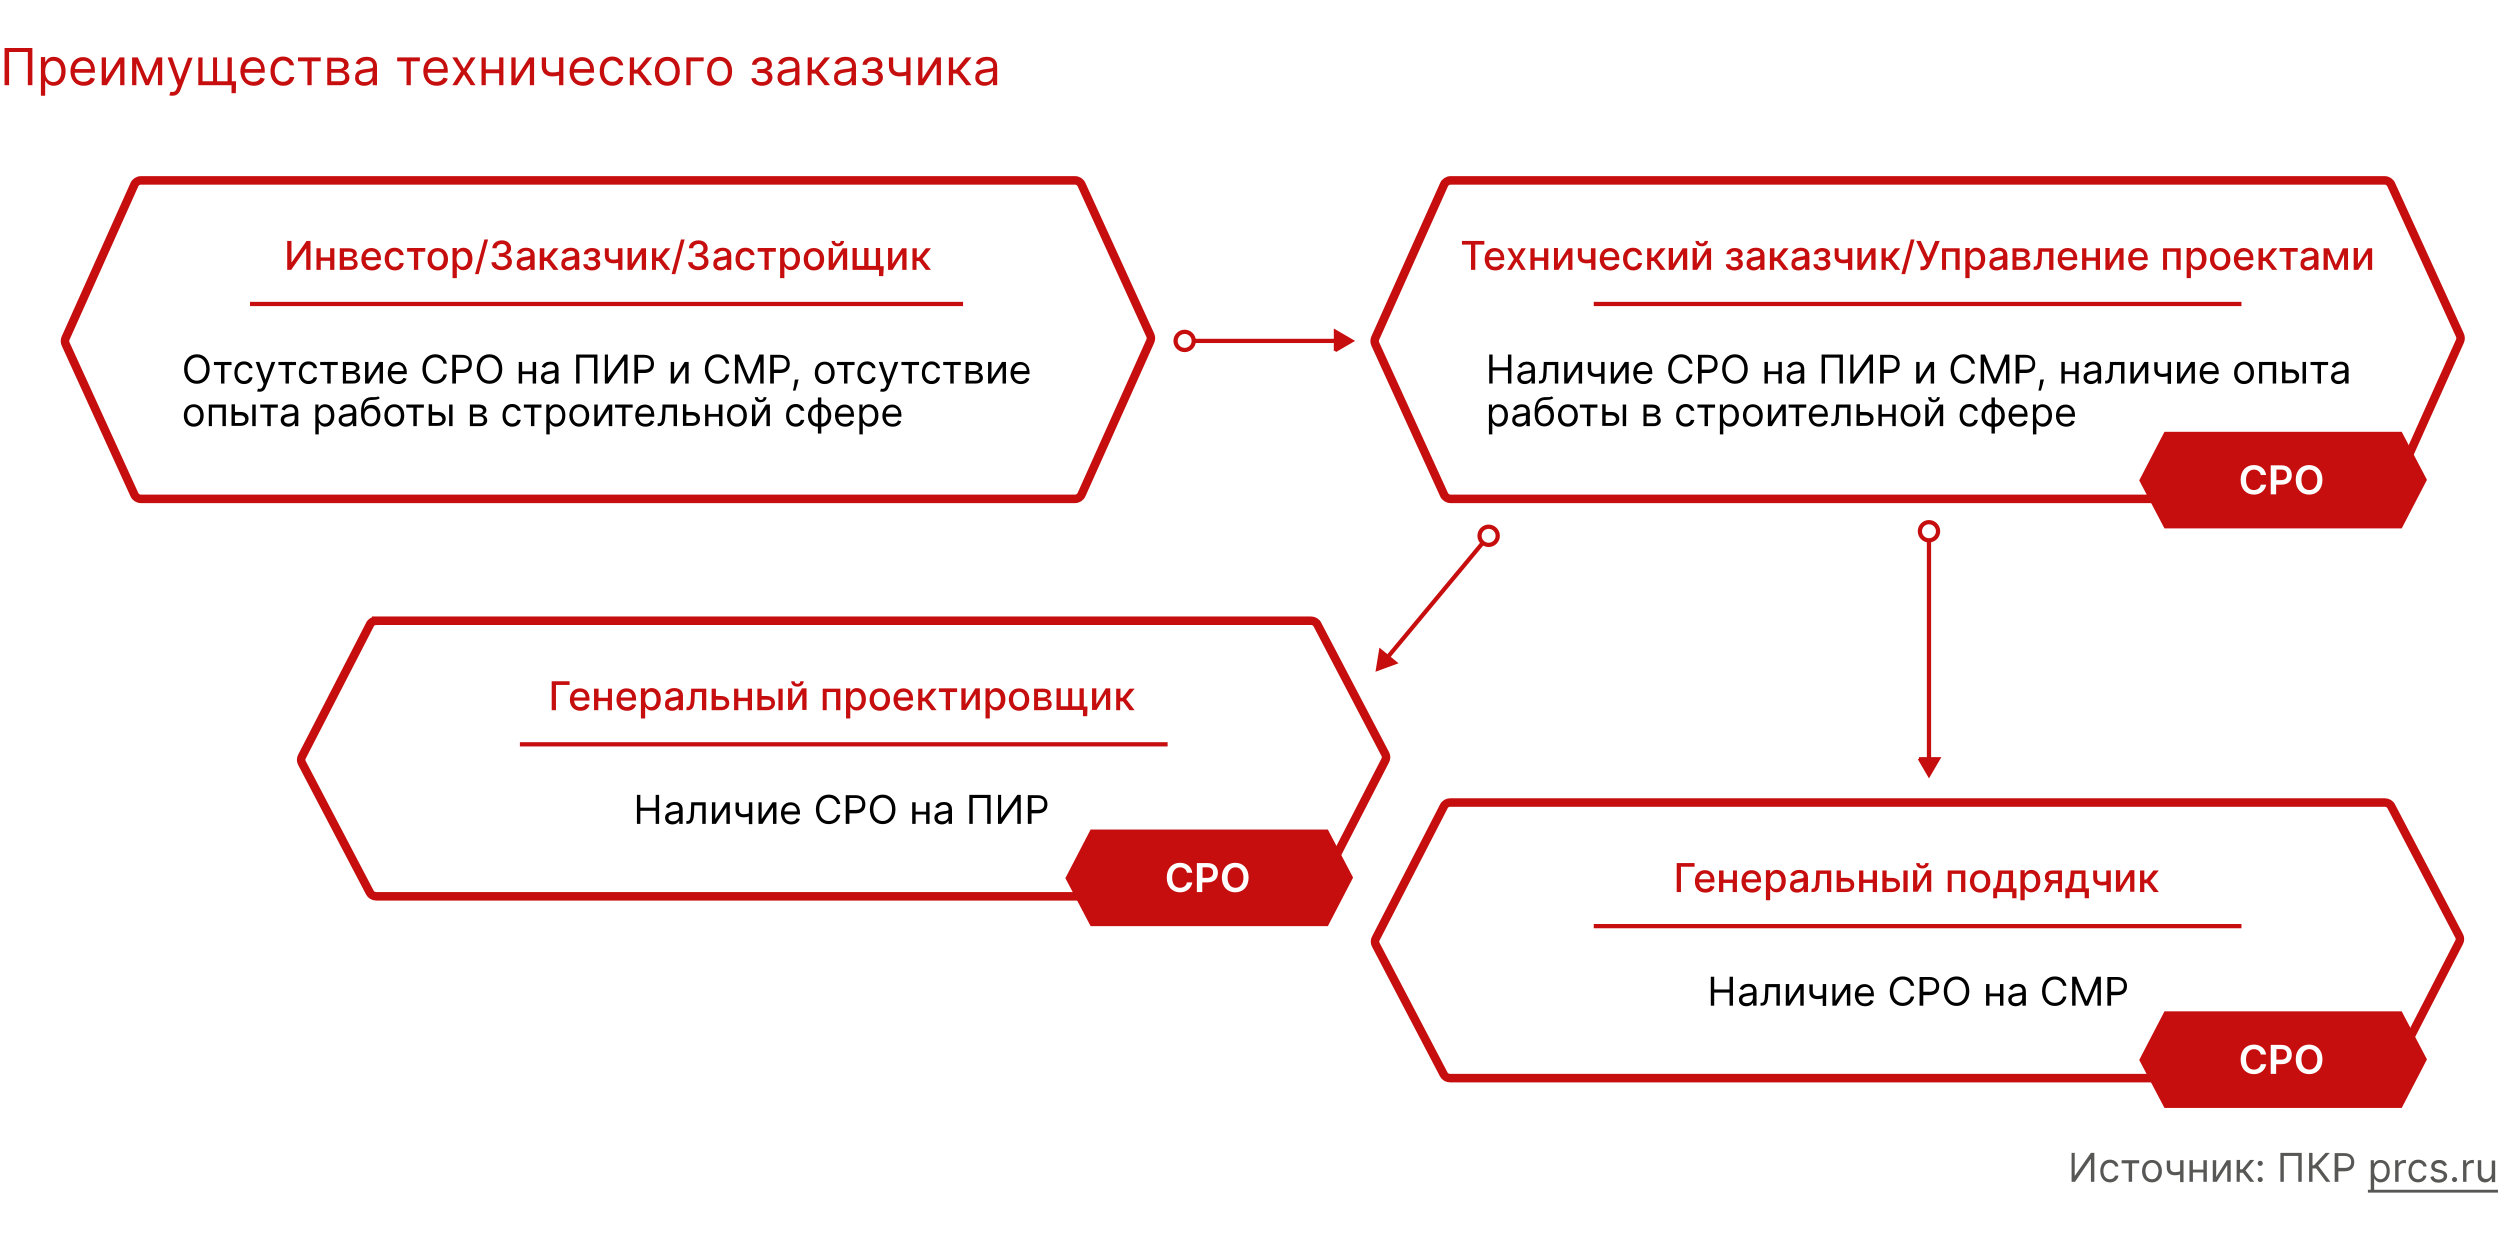 <svg xmlns="http://www.w3.org/2000/svg" id="Layer_1" x="0" y="0" version="1.1" viewBox="0 0 880 434" xml:space="preserve"><style>.st0{fill:#fff}.st1,.st2{fill:none;stroke:#c60e0e;stroke-width:3}.st2{stroke-width:1.5}.st3,.st4{fill:#c60e0e;stroke:#c60e0e}.st4{fill:#fff;stroke-width:1.5}.st5{fill:#c60e0e}.st6{fill:#575756}.st7{fill:#c60e0e;stroke:#c60e0e;stroke-width:3}</style><path d="M0 0h880v434H0z" class="st0"/><path d="M49.6 63.5h328.8c1 0 1.9.6 2.3 1.5l24.2 53c.3.7.3 1.4 0 2.1l-24.2 54c-.4.9-1.3 1.5-2.3 1.5H49.6c-1 0-1.9-.6-2.3-1.5l-24.2-53c-.3-.7-.3-1.4 0-2.1l24.2-54c.4-.9 1.3-1.5 2.3-1.5zM510.6 63.5h328.8c1 0 1.9.6 2.3 1.5l24.2 53c.3.7.3 1.4 0 2.1l-24.2 54c-.4.9-1.3 1.5-2.3 1.5H510.6c-1 0-1.9-.6-2.3-1.5l-24.2-53c-.3-.7-.3-1.4 0-2.1l24.2-54c.4-.9 1.3-1.5 2.3-1.5zM510.4 282.5h329.1c.9 0 1.8.5 2.2 1.3l23.9 45.6c.4.7.4 1.6 0 2.3l-23.9 46.4c-.4.8-1.3 1.4-2.2 1.4H510.4c-.9 0-1.8-.5-2.2-1.3l-23.9-45.6c-.4-.7-.4-1.6 0-2.3l23.9-46.4c.4-.9 1.3-1.4 2.2-1.4zM132.4 218.5h329.1c.9 0 1.8.5 2.2 1.3l23.9 45.6c.4.7.4 1.6 0 2.3l-23.9 46.4c-.4.8-1.3 1.4-2.2 1.4H132.4c-.9 0-1.8-.5-2.2-1.3l-23.9-45.6c-.4-.7-.4-1.6 0-2.3l23.9-46.4c.4-.9 1.3-1.4 2.2-1.4z" class="st1"/><path d="M679 185.5v85" class="st2"/><path d="M675.5 267h7l-3.5 6-3.5-6z" class="st3"/><circle cx="679" cy="187" r="3.2" class="st4"/><path d="M524.5 188l-37.1 44.6" class="st2"/><path d="M485.9 228.9l5.4 4.4-6.5 2.4 1.1-6.8z" class="st3"/><circle cx="524" cy="188.6" r="3.2" class="st4"/><path d="M88 107h251M561 107h228M561 326h228M183 262h228" class="st2"/><path d="M101.1 84.8V95h1.4l5.2-7.5h.1V95h1.5V84.8h-1.4l-5.2 7.5h-.1v-7.5h-1.5zM112.9 87.4h-1.5V95h1.5v-3.2h3.3V95h1.5v-7.6h-1.5v3.2h-3.3v-3.2zM119.7 95h3.6c1.7 0 2.6-.8 2.6-2.1 0-1.1-.9-1.8-1.9-1.9.9-.2 1.6-.7 1.6-1.6 0-1.3-1.1-2-2.8-2h-3.2V95zm1.4-1.2v-2.1h2.3c.7 0 1.2.4 1.2 1.1 0 .6-.4 1-1.2 1h-2.3zm0-3.3v-1.9h1.8c.8 0 1.4.4 1.4.9 0 .6-.5 1-1.3 1h-1.9zM130.9 95.2c1.7 0 2.8-.8 3.2-2.1l-1.4-.3c-.3.7-.9 1.1-1.8 1.1-1.3 0-2.1-.8-2.2-2.3h5.4v-.5c0-2.8-1.7-3.8-3.4-3.8-2.1 0-3.5 1.6-3.5 4 0 2.3 1.4 3.9 3.7 3.9zm-2.2-4.7c.1-1.1.8-2 2.1-2 1.2 0 1.9.9 1.9 2h-4zM139 95.2c1.8 0 3-1.1 3.1-2.6h-1.4c-.2.8-.8 1.3-1.7 1.3-1.3 0-2.1-1-2.1-2.7 0-1.6.8-2.7 2.1-2.7.9 0 1.5.6 1.7 1.3h1.4c-.2-1.5-1.4-2.6-3.2-2.6-2.2 0-3.5 1.6-3.5 4 .1 2.3 1.4 4 3.6 4zM143.2 88.6h2.5V95h1.5v-6.4h2.5v-1.3h-6.4v1.3zM154.1 95.2c2.2 0 3.6-1.6 3.6-3.9 0-2.4-1.4-4-3.6-4s-3.6 1.6-3.6 4c0 2.3 1.4 3.9 3.6 3.9zm0-1.3c-1.4 0-2.1-1.2-2.1-2.7 0-1.5.7-2.7 2.1-2.7 1.4 0 2.1 1.2 2.1 2.7-.1 1.5-.7 2.7-2.1 2.7zM159.3 97.9h1.5v-4.1h.1c.3.5.8 1.3 2.2 1.3 1.8 0 3.2-1.5 3.2-4s-1.4-3.9-3.2-3.9c-1.4 0-1.9.9-2.2 1.3h-.1v-1.2h-1.5v10.6zm1.4-6.7c0-1.6.7-2.7 2-2.7s2 1.1 2 2.7c0 1.5-.7 2.7-2 2.7s-2-1.1-2-2.7zM171.8 84.3h-1.3l-3.3 12.2h1.3l3.3-12.2zM176.6 95.1c2.1 0 3.6-1.2 3.6-2.9 0-1.3-.8-2.2-2.1-2.4v-.1c1.1-.3 1.8-1.1 1.8-2.3 0-1.5-1.2-2.8-3.2-2.8-1.9 0-3.4 1.1-3.4 2.8h1.5c0-.9.9-1.5 1.9-1.5 1 0 1.7.6 1.7 1.6s-.8 1.6-1.9 1.6h-.9v1.3h.9c1.4 0 2.2.7 2.2 1.7s-.9 1.7-2.1 1.7c-1.1 0-2-.6-2-1.5H173c0 1.7 1.5 2.8 3.6 2.8zM184.3 95.2c1.3 0 2-.6 2.3-1.2h.1v1h1.5v-5.1c0-2.2-1.8-2.7-3-2.7-1.4 0-2.7.6-3.2 1.9l1.4.3c.2-.5.8-1.1 1.8-1.1s1.5.5 1.5 1.4c0 .5-.6.5-1.9.7-1.4.2-2.9.5-2.9 2.3-.2 1.6.9 2.5 2.4 2.5zm.3-1.2c-.8 0-1.4-.4-1.4-1.1 0-.8.7-1.1 1.6-1.2.5-.1 1.6-.2 1.8-.4v1c0 .9-.7 1.7-2 1.7zM190 95h1.5v-3.1h1l2.3 3.1h1.8l-3-3.9 3-3.7h-1.8l-2.5 3.2h-.7v-3.2H190V95zM200 95.2c1.3 0 2-.6 2.3-1.2h.1v1h1.5v-5.1c0-2.2-1.8-2.7-3-2.7-1.4 0-2.7.6-3.2 1.9l1.4.3c.2-.5.8-1.1 1.8-1.1s1.5.5 1.5 1.4c0 .5-.6.5-1.9.7-1.4.2-2.9.5-2.9 2.3-.2 1.6 1 2.5 2.4 2.5zm.3-1.2c-.8 0-1.4-.4-1.4-1.1 0-.8.7-1.1 1.6-1.2.5-.1 1.6-.2 1.8-.4v1c0 .9-.7 1.7-2 1.7zM205.3 93c0 1.3 1.3 2.2 3 2.2s3-.9 3-2.3c0-1-.6-1.7-1.5-1.8V91c.8-.2 1.4-.8 1.4-1.6 0-1.3-1.1-2.1-2.8-2.1-1.6 0-2.8.9-2.9 2.2h1.5c0-.6.6-1 1.4-1 .8 0 1.3.4 1.3 1s-.4 1-1.3 1h-1.2v1.2h1.2c.8 0 1.4.5 1.4 1.2 0 .8-.7 1.1-1.5 1.1s-1.4-.3-1.5-1h-1.5zM219 87.4h-1.5v3.8c-.5.1-1 .2-1.6.2-1 0-1.6-.5-1.6-1.5v-2.5h-1.4v2.5c0 1.9 1.2 2.8 3.1 2.8.6 0 1.1-.1 1.6-.2V95h1.5v-7.6zM222.4 92.9v-5.6h-1.5V95h1.6l3.4-5.6V95h1.5v-7.6h-1.6l-3.4 5.5zM229.4 95h1.5v-3.1h1l2.3 3.1h1.8l-3-3.9 3-3.7h-1.8l-2.5 3.2h-.7v-3.2h-1.5V95zM241 84.3h-1.3l-3.3 12.2h1.3l3.3-12.2zM245.8 95.1c2.1 0 3.6-1.2 3.6-2.9 0-1.3-.8-2.2-2.1-2.4v-.1c1.1-.3 1.8-1.1 1.8-2.3 0-1.5-1.2-2.8-3.2-2.8-1.9 0-3.4 1.1-3.4 2.8h1.5c0-.9.9-1.5 1.9-1.5 1 0 1.7.6 1.7 1.6s-.8 1.6-1.9 1.6h-.9v1.3h.9c1.4 0 2.2.7 2.2 1.7s-.9 1.7-2.1 1.7c-1.1 0-2-.6-2-1.5h-1.6c.1 1.7 1.5 2.8 3.6 2.8zM253.5 95.2c1.3 0 2-.6 2.3-1.2h.1v1h1.5v-5.1c0-2.2-1.8-2.7-3-2.7-1.4 0-2.7.6-3.2 1.9l1.4.3c.2-.5.8-1.1 1.8-1.1s1.5.5 1.5 1.4c0 .5-.6.5-1.9.7-1.4.2-2.9.5-2.9 2.3-.2 1.6 1 2.5 2.4 2.5zm.3-1.2c-.8 0-1.4-.4-1.4-1.1 0-.8.7-1.1 1.6-1.2.5-.1 1.6-.2 1.8-.4v1c0 .9-.7 1.7-2 1.7zM262.5 95.2c1.8 0 3-1.1 3.1-2.6h-1.4c-.2.8-.8 1.3-1.7 1.3-1.3 0-2.1-1-2.1-2.7 0-1.6.8-2.7 2.1-2.7.9 0 1.5.6 1.7 1.3h1.4c-.2-1.5-1.4-2.6-3.2-2.6-2.2 0-3.5 1.6-3.5 4 0 2.3 1.4 4 3.6 4zM266.6 88.6h2.5V95h1.5v-6.4h2.5v-1.3h-6.4v1.3zM274.6 97.9h1.5v-4.1h.1c.3.5.8 1.3 2.2 1.3 1.9 0 3.2-1.5 3.2-4s-1.4-3.9-3.2-3.9c-1.4 0-1.9.9-2.2 1.3h-.1v-1.2h-1.5v10.6zm1.5-6.7c0-1.6.7-2.7 2-2.7s2 1.1 2 2.7c0 1.5-.7 2.7-2 2.7s-2-1.1-2-2.7zM286.5 95.2c2.2 0 3.6-1.6 3.6-3.9 0-2.4-1.4-4-3.6-4s-3.6 1.6-3.6 4c0 2.3 1.4 3.9 3.6 3.9zm0-1.3c-1.4 0-2.1-1.2-2.1-2.7 0-1.5.7-2.7 2.1-2.7 1.4 0 2.1 1.2 2.1 2.7-.1 1.5-.7 2.7-2.1 2.7zM293.2 92.9v-5.6h-1.5V95h1.6l3.4-5.6V95h1.5v-7.6h-1.6l-3.4 5.5zm2.7-8.1c0 .5-.3.9-1 .9s-1-.4-1-.9h-1.2c0 1.1.9 1.9 2.2 1.9 1.3 0 2.2-.8 2.2-1.9h-1.2zM311.1 93.7h-1.3v-6.4h-1.5v6.3h-2.6v-6.3h-1.5v6.3h-2.6v-6.3h-1.5V95h9.3v2.2h1.5l.2-3.5zM314.1 92.9v-5.6h-1.5V95h1.6l3.4-5.6V95h1.5v-7.6h-1.6l-3.4 5.5zM321.1 95h1.5v-3.1h1l2.3 3.1h1.8l-3-3.9 3-3.7h-1.8l-2.5 3.2h-.7v-3.2h-1.5V95zM514.6 86.1h3.2V95h1.5v-8.9h3.2v-1.3h-7.9v1.3zM526.3 95.2c1.7 0 2.8-.8 3.2-2.1l-1.4-.3c-.3.7-.9 1.1-1.8 1.1-1.3 0-2.1-.8-2.2-2.3h5.4v-.5c0-2.8-1.7-3.8-3.4-3.8-2.1 0-3.5 1.6-3.5 4 .1 2.3 1.4 3.9 3.7 3.9zm-2.1-4.7c.1-1.1.8-2 2.1-2 1.2 0 1.9.9 1.9 2h-4zM532.2 87.4h-1.6l2.3 3.8-2.4 3.8h1.6l1.7-2.9 1.7 2.9h1.6l-2.4-3.8 2.4-3.8h-1.6l-1.7 3-1.6-3zM540.2 87.4h-1.5V95h1.5v-3.2h3.3V95h1.5v-7.6h-1.5v3.2h-3.3v-3.2zM548.4 92.9v-5.6H547V95h1.6l3.4-5.6V95h1.5v-7.6h-1.6l-3.5 5.5zM561.5 87.4H560v3.8c-.5.1-1 .2-1.6.2-1 0-1.6-.5-1.6-1.5v-2.5h-1.4v2.5c0 1.9 1.2 2.8 3.1 2.8.6 0 1.1-.1 1.6-.2V95h1.5v-7.6zM566.8 95.2c1.7 0 2.8-.8 3.2-2.1l-1.4-.3c-.3.7-.9 1.1-1.8 1.1-1.3 0-2.1-.8-2.2-2.3h5.4v-.5c0-2.8-1.7-3.8-3.4-3.8-2.1 0-3.5 1.6-3.5 4 .1 2.3 1.4 3.9 3.7 3.9zm-2.2-4.7c.1-1.1.8-2 2.1-2 1.2 0 1.9.9 1.9 2h-4zM574.9 95.2c1.8 0 3-1.1 3.1-2.6h-1.4c-.2.8-.8 1.3-1.7 1.3-1.3 0-2.1-1-2.1-2.7 0-1.6.8-2.7 2.1-2.7.9 0 1.5.6 1.7 1.3h1.4c-.2-1.5-1.4-2.6-3.2-2.6-2.2 0-3.5 1.6-3.5 4 .1 2.3 1.4 4 3.6 4zM579.7 95h1.5v-3.1h1l2.3 3.1h1.8l-3-3.9 3-3.7h-1.8l-2.5 3.2h-.7v-3.2h-1.5V95zM588.9 92.9v-5.6h-1.5V95h1.6l3.4-5.6V95h1.5v-7.6h-1.6l-3.4 5.5zM597.3 92.9v-5.6h-1.5V95h1.6l3.4-5.6V95h1.5v-7.6h-1.6l-3.4 5.5zm2.7-8.1c0 .5-.3.9-1 .9s-1-.4-1-.9h-1.2c0 1.1.9 1.9 2.2 1.9 1.3 0 2.2-.8 2.2-1.9H600zM607.5 93c0 1.3 1.3 2.2 3 2.2s3-.9 3-2.3c0-1-.6-1.7-1.5-1.8V91c.8-.2 1.4-.8 1.4-1.6 0-1.3-1.1-2.1-2.8-2.1-1.6 0-2.8.9-2.9 2.2h1.5c0-.6.6-1 1.4-1 .8 0 1.3.4 1.3 1s-.4 1-1.3 1h-1.2v1.2h1.2c.8 0 1.4.5 1.4 1.2 0 .8-.7 1.1-1.5 1.1s-1.4-.3-1.5-1h-1.5zM617.2 95.2c1.3 0 2-.6 2.3-1.2h.1v1h1.5v-5.1c0-2.2-1.8-2.7-3-2.7-1.4 0-2.7.6-3.2 1.9l1.4.3c.2-.5.8-1.1 1.8-1.1s1.5.5 1.5 1.4c0 .5-.6.5-1.9.7-1.4.2-2.9.5-2.9 2.3-.1 1.6 1 2.5 2.4 2.5zm.4-1.2c-.8 0-1.4-.4-1.4-1.1 0-.8.7-1.1 1.6-1.2.5-.1 1.6-.2 1.8-.4v1c-.1.9-.8 1.7-2 1.7zM623 95h1.5v-3.1h1l2.3 3.1h1.8l-3-3.9 3-3.7h-1.8l-2.5 3.2h-.7v-3.2H623V95zM633 95.2c1.3 0 2-.6 2.3-1.2h.1v1h1.5v-5.1c0-2.2-1.8-2.7-3-2.7-1.4 0-2.7.6-3.2 1.9l1.4.3c.2-.5.8-1.1 1.8-1.1s1.5.5 1.5 1.4c0 .5-.6.5-1.9.7-1.4.2-2.9.5-2.9 2.3-.2 1.6.9 2.5 2.4 2.5zm.3-1.2c-.8 0-1.4-.4-1.4-1.1 0-.8.7-1.1 1.6-1.2.5-.1 1.6-.2 1.8-.4v1c-.1.9-.8 1.7-2 1.7zM638.3 93c0 1.3 1.3 2.2 3 2.2s3-.9 3-2.3c0-1-.6-1.7-1.5-1.8V91c.8-.2 1.4-.8 1.4-1.6 0-1.3-1.1-2.1-2.8-2.1-1.6 0-2.8.9-2.9 2.2h1.5c0-.6.6-1 1.4-1 .8 0 1.3.4 1.3 1s-.4 1-1.3 1h-1.2v1.2h1.2c.8 0 1.4.5 1.4 1.2 0 .8-.7 1.1-1.5 1.1s-1.4-.3-1.5-1h-1.5zM651.9 87.4h-1.5v3.8c-.5.1-1 .2-1.6.2-1 0-1.6-.5-1.6-1.5v-2.5h-1.4v2.5c0 1.9 1.2 2.8 3.1 2.8.6 0 1.1-.1 1.6-.2V95h1.5v-7.6zM655.3 92.9v-5.6h-1.5V95h1.6l3.3-5.6V95h1.5v-7.6h-1.6l-3.3 5.5zM662.3 95h1.5v-3.1h1l2.3 3.1h1.8l-3-3.9 3-3.7H667l-2.5 3.2h-.7v-3.2h-1.5V95zM673.9 84.3h-1.3l-3.3 12.2h1.3l3.3-12.2zM676 95.1h.7c1.6 0 2.1-.9 2.6-1.9l3.5-8.4h-1.6l-2.4 5.9-2.7-5.9h-1.6l3.6 7.6-.1.4c-.2.5-.6 1-1.3 1h-.7v1.3zM683.6 95h1.4v-6.4h3.3V95h1.5v-7.6h-6.2V95zM691.8 97.9h1.5v-4.1h.1c.3.5.8 1.3 2.2 1.3 1.8 0 3.2-1.5 3.2-4s-1.4-3.9-3.2-3.9c-1.4 0-1.9.9-2.2 1.3h-.1v-1.2h-1.5v10.6zm1.5-6.7c0-1.6.7-2.7 2-2.7s2 1.1 2 2.7c0 1.5-.7 2.7-2 2.7s-2-1.1-2-2.7zM702.7 95.2c1.3 0 2-.6 2.3-1.2h.1v1h1.5v-5.1c0-2.2-1.8-2.7-3-2.7-1.4 0-2.7.6-3.2 1.9l1.4.3c.2-.5.8-1.1 1.8-1.1s1.5.5 1.5 1.4c0 .5-.6.5-1.9.7-1.4.2-2.9.5-2.9 2.3-.2 1.6.9 2.5 2.4 2.5zm.3-1.2c-.8 0-1.4-.4-1.4-1.1 0-.8.7-1.1 1.6-1.2.5-.1 1.6-.2 1.8-.4v1c0 .9-.8 1.7-2 1.7zM708.4 95h3.6c1.7 0 2.7-.8 2.7-2.1 0-1.1-.9-1.8-1.9-1.9.9-.2 1.6-.7 1.6-1.6 0-1.3-1.1-2-2.8-2h-3.2V95zm1.4-1.2v-2.1h2.3c.7 0 1.2.4 1.2 1.1 0 .6-.4 1-1.2 1h-2.3zm0-3.3v-1.9h1.8c.8 0 1.4.4 1.4.9 0 .6-.5 1-1.3 1h-1.9zM715.8 95h.5c1.7 0 2.3-1.2 2.4-3.8l.1-2.6h2.5V95h1.5v-7.6h-5.3l-.1 3.4c-.1 2.4-.4 3-1.2 3h-.3l-.1 1.2zM728 95.2c1.7 0 2.8-.8 3.2-2.1l-1.4-.3c-.3.7-.9 1.1-1.8 1.1-1.3 0-2.1-.8-2.2-2.3h5.4v-.5c0-2.8-1.7-3.8-3.4-3.8-2.1 0-3.5 1.6-3.5 4 0 2.3 1.4 3.9 3.7 3.9zm-2.2-4.7c.1-1.1.8-2 2.1-2 1.2 0 1.9.9 1.9 2h-4zM734.4 87.4h-1.5V95h1.5v-3.2h3.3V95h1.5v-7.6h-1.5v3.2h-3.3v-3.2zM742.6 92.9v-5.6h-1.5V95h1.6l3.3-5.6V95h1.5v-7.6h-1.6l-3.3 5.5zM752.8 95.2c1.7 0 2.8-.8 3.2-2.1l-1.4-.3c-.3.7-.9 1.1-1.8 1.1-1.3 0-2.1-.8-2.2-2.3h5.4v-.5c0-2.8-1.7-3.8-3.4-3.8-2.1 0-3.5 1.6-3.5 4 .1 2.3 1.5 3.9 3.7 3.9zm-2.1-4.7c.1-1.1.8-2 2.1-2 1.2 0 1.9.9 1.9 2h-4zM761.4 95h1.4v-6.4h3.3V95h1.5v-7.6h-6.2V95zM769.7 97.9h1.5v-4.1h.1c.3.5.8 1.3 2.2 1.3 1.8 0 3.2-1.5 3.2-4s-1.4-3.9-3.2-3.9c-1.4 0-1.9.9-2.2 1.3h-.1v-1.2h-1.5v10.6zm1.4-6.7c0-1.6.7-2.7 2-2.7s2 1.1 2 2.7c0 1.5-.7 2.7-2 2.7s-2-1.1-2-2.7zM781.5 95.2c2.2 0 3.6-1.6 3.6-3.9 0-2.4-1.4-4-3.6-4s-3.6 1.6-3.6 4c.1 2.3 1.5 3.9 3.6 3.9zm0-1.3c-1.4 0-2.1-1.2-2.1-2.7 0-1.5.7-2.7 2.1-2.7 1.4 0 2.1 1.2 2.1 2.7 0 1.5-.7 2.7-2.1 2.7zM790 95.2c1.7 0 2.8-.8 3.2-2.1l-1.4-.3c-.3.7-.9 1.1-1.8 1.1-1.3 0-2.1-.8-2.2-2.3h5.4v-.5c0-2.8-1.7-3.8-3.4-3.8-2.1 0-3.5 1.6-3.5 4 .1 2.3 1.5 3.9 3.7 3.9zm-2.1-4.7c.1-1.1.8-2 2.1-2 1.2 0 1.9.9 1.9 2h-4zM795 95h1.5v-3.1h1l2.3 3.1h1.8l-3-3.9 3-3.7h-1.8l-2.5 3.2h-.7v-3.2H795V95zM802.3 88.6h2.5V95h1.5v-6.4h2.5v-1.3h-6.4v1.3zM812.2 95.2c1.3 0 2-.6 2.3-1.2h.1v1h1.5v-5.1c0-2.2-1.8-2.7-3-2.7-1.4 0-2.7.6-3.2 1.9l1.4.3c.2-.5.8-1.1 1.8-1.1s1.5.5 1.5 1.4c0 .5-.6.5-1.9.7-1.4.2-2.9.5-2.9 2.3-.2 1.6.9 2.5 2.4 2.5zm.3-1.2c-.8 0-1.4-.4-1.4-1.1 0-.8.7-1.1 1.6-1.2.5-.1 1.6-.2 1.8-.4v1c-.1.9-.8 1.7-2 1.7zM822.2 93.2l-2.4-5.8h-1.9V95h1.5v-5.6l2.3 5.6h1.1l2.3-5.5V95h1.4v-7.6h-1.8l-2.5 5.8zM830 92.9v-5.6h-1.5V95h1.6l3.4-5.6V95h1.5v-7.6h-1.6l-3.4 5.5zM596.5 303.8h-6.3V314h1.5v-8.9h4.8v-1.3zM600.3 314.2c1.7 0 2.8-.8 3.2-2.1l-1.4-.3c-.3.7-.9 1.1-1.8 1.1-1.3 0-2.1-.8-2.2-2.3h5.4v-.5c0-2.8-1.7-3.8-3.4-3.8-2.1 0-3.5 1.6-3.5 4 0 2.3 1.4 3.9 3.7 3.9zm-2.2-4.7c.1-1.1.8-2 2.1-2 1.2 0 1.9.9 1.9 2h-4zM606.6 306.4h-1.5v7.6h1.5v-3.2h3.3v3.2h1.5v-7.6H610v3.2h-3.3v-3.2zM616.7 314.2c1.7 0 2.8-.8 3.2-2.1l-1.4-.3c-.3.7-.9 1.1-1.8 1.1-1.3 0-2.1-.8-2.2-2.3h5.4v-.5c0-2.8-1.6-3.8-3.4-3.8-2.1 0-3.5 1.6-3.5 4 0 2.3 1.4 3.9 3.7 3.9zm-2.2-4.7c.1-1.1.8-2 2.1-2 1.2 0 1.9.9 1.9 2h-4zM621.6 316.9h1.5v-4.1h.1c.3.5.8 1.3 2.2 1.3 1.8 0 3.2-1.5 3.2-4s-1.4-3.9-3.2-3.9c-1.4 0-1.9.9-2.2 1.3h-.1v-1.2h-1.5v10.6zm1.5-6.7c0-1.6.7-2.7 2-2.7s2 1.1 2 2.7c0 1.5-.7 2.7-2 2.7s-2-1.1-2-2.7zM632.5 314.2c1.3 0 2-.6 2.3-1.2h.1v1h1.5v-5.1c0-2.2-1.8-2.7-3-2.7-1.4 0-2.7.6-3.2 1.9l1.4.3c.2-.5.8-1.1 1.8-1.1s1.5.5 1.5 1.4c0 .5-.6.5-1.9.7-1.4.2-2.9.5-2.9 2.3-.2 1.6.9 2.5 2.4 2.5zm.3-1.2c-.8 0-1.4-.4-1.4-1.1 0-.8.7-1.1 1.6-1.2.5-.1 1.6-.2 1.8-.4v1c0 .9-.8 1.7-2 1.7zM637.6 314h.5c1.7 0 2.3-1.2 2.4-3.8l.1-2.6h2.5v6.4h1.5v-7.6h-5.3l-.1 3.4c-.1 2.4-.4 3-1.2 3h-.3l-.1 1.2zM648 309v-2.6h-1.5v7.6h3.3c1.9 0 2.9-1.1 2.9-2.5 0-1.5-1-2.5-2.9-2.5H648zm0 1.3h1.9c.9 0 1.5.5 1.5 1.3 0 .7-.6 1.2-1.5 1.2H648v-2.5zM655.9 306.4h-1.5v7.6h1.5v-3.2h3.3v3.2h1.5v-7.6h-1.5v3.2h-3.3v-3.2zM664.1 309v-2.6h-1.5v7.6h3.3c1.9 0 2.9-1.1 2.9-2.5 0-1.5-1-2.5-2.9-2.5h-1.8zm5.9 5h1.5v-7.6H670v7.6zm-5.9-3.7h1.9c.9 0 1.5.5 1.5 1.3 0 .7-.6 1.2-1.5 1.2h-1.9v-2.5zM674.9 311.9v-5.6h-1.5v7.6h1.6l3.3-5.6v5.6h1.5v-7.6h-1.6l-3.3 5.6zm2.8-8.1c0 .5-.3.9-1 .9s-1-.4-1-.9h-1.2c0 1.1.8 1.9 2.2 1.9 1.3 0 2.2-.8 2.2-1.9h-1.2zM685.6 314h1.4v-6.4h3.3v6.4h1.5v-7.6h-6.2v7.6zM697 314.2c2.2 0 3.6-1.6 3.6-3.9 0-2.4-1.4-4-3.6-4s-3.6 1.6-3.6 4c.1 2.3 1.5 3.9 3.6 3.9zm0-1.3c-1.4 0-2.1-1.2-2.1-2.7 0-1.5.7-2.7 2.1-2.7 1.4 0 2.1 1.2 2.1 2.7 0 1.5-.7 2.7-2.1 2.7zM701.5 316.2h1.5V314h5.3v2.2h1.5v-3.5h-1.2v-6.3h-5.2l-.2 2.8c-.2 1.9-.4 2.9-1 3.5h-.6v3.5zm2.2-3.5c.5-.7.7-1.9.8-3.5l.2-1.6h2.4v5.1h-3.4zM711.2 316.9h1.5v-4.1h.1c.3.5.8 1.3 2.2 1.3 1.8 0 3.2-1.5 3.2-4s-1.4-3.9-3.2-3.9c-1.4 0-1.9.9-2.2 1.3h-.1v-1.2h-1.5v10.6zm1.5-6.7c0-1.6.7-2.7 2-2.7s2 1.1 2 2.7c0 1.5-.7 2.7-2 2.7s-2-1.1-2-2.7zM724.4 314h1.4v-7.6h-3.2c-1.8 0-2.8.9-2.8 2.3 0 1 .5 1.7 1.4 2.1l-1.8 3.2h1.5l1.7-3h1.8v3zm0-4.2h-1.9c-.8 0-1.3-.4-1.3-1.1 0-.7.5-1.1 1.4-1.1h1.8v2.2zM727 316.2h1.5V314h5.3v2.2h1.5v-3.5h-1.2v-6.3h-5.2l-.2 2.8c-.2 1.9-.4 2.9-1 3.5h-.7v3.5zm2.3-3.5c.5-.7.7-1.9.8-3.5l.2-1.6h2.4v5.1h-3.4zM742.9 306.4h-1.5v3.8c-.5.1-1 .2-1.6.2-1 0-1.6-.5-1.6-1.5v-2.5h-1.4v2.5c0 1.9 1.2 2.8 3.1 2.8.6 0 1.1-.1 1.6-.2v2.5h1.5v-7.6zM746.3 311.9v-5.6h-1.5v7.6h1.6l3.4-5.6v5.6h1.5v-7.6h-1.6l-3.4 5.6zM753.3 314h1.5v-3.1h1l2.3 3.1h1.8l-3-3.9 3-3.7H758l-2.5 3.2h-.7v-3.2h-1.5v7.6zM200.5 239.8h-6.3V250h1.5v-8.9h4.8v-1.3zM204.3 250.2c1.7 0 2.8-.8 3.2-2.1l-1.4-.3c-.3.7-.9 1.1-1.8 1.1-1.3 0-2.1-.8-2.2-2.3h5.4v-.5c0-2.8-1.6-3.8-3.4-3.8-2.1 0-3.5 1.6-3.5 4 0 2.3 1.4 3.9 3.7 3.9zm-2.2-4.7c.1-1.1.8-2 2.1-2 1.2 0 1.9.9 1.9 2h-4zM210.6 242.4h-1.5v7.6h1.5v-3.2h3.3v3.2h1.5v-7.6H214v3.2h-3.3v-3.2zM220.7 250.2c1.7 0 2.8-.8 3.2-2.1l-1.4-.3c-.3.7-.9 1.1-1.8 1.1-1.3 0-2.1-.8-2.2-2.3h5.4v-.5c0-2.8-1.6-3.8-3.4-3.8-2.1 0-3.5 1.6-3.5 4 0 2.3 1.4 3.9 3.7 3.9zm-2.2-4.7c.1-1.1.8-2 2.1-2 1.2 0 1.9.9 1.9 2h-4zM225.6 252.9h1.5v-4.1h.1c.3.5.8 1.3 2.2 1.3 1.9 0 3.2-1.5 3.2-4s-1.4-3.9-3.2-3.9c-1.4 0-1.9.9-2.2 1.3h-.1v-1.2h-1.5v10.6zm1.5-6.7c0-1.6.7-2.7 2-2.7s2 1.1 2 2.7c0 1.5-.7 2.7-2 2.7s-2-1.1-2-2.7zM236.5 250.2c1.3 0 2-.6 2.3-1.2h.1v1h1.5v-5.1c0-2.2-1.8-2.7-3-2.7-1.4 0-2.7.6-3.2 1.9l1.4.3c.2-.5.8-1.1 1.8-1.1s1.5.5 1.5 1.4c0 .5-.6.5-1.9.7-1.4.2-2.9.5-2.9 2.3-.2 1.6.9 2.5 2.4 2.5zm.3-1.2c-.8 0-1.4-.4-1.4-1.1 0-.8.7-1.1 1.6-1.2.5-.1 1.6-.2 1.8-.4v1c0 .9-.8 1.7-2 1.7zM241.6 250h.5c1.7 0 2.3-1.2 2.4-3.8l.1-2.6h2.5v6.4h1.5v-7.6h-5.3l-.1 3.4c-.1 2.4-.4 3-1.2 3h-.3l-.1 1.2zM252 245v-2.6h-1.5v7.6h3.3c1.9 0 2.9-1.1 2.9-2.5 0-1.5-1-2.5-2.9-2.5H252zm0 1.3h1.9c.9 0 1.5.5 1.5 1.3 0 .7-.6 1.2-1.5 1.2H252v-2.5zM259.9 242.4h-1.5v7.6h1.5v-3.2h3.3v3.2h1.5v-7.6h-1.5v3.2h-3.3v-3.2zM268.1 245v-2.6h-1.5v7.6h3.3c1.9 0 2.9-1.1 2.9-2.5 0-1.5-1-2.5-2.9-2.5h-1.8zm5.9 5h1.5v-7.6H274v7.6zm-5.9-3.7h1.9c.9 0 1.5.5 1.5 1.3 0 .7-.6 1.2-1.5 1.2h-1.9v-2.5zM278.9 247.9v-5.6h-1.5v7.6h1.6l3.4-5.6v5.6h1.5v-7.6h-1.6l-3.4 5.6zm2.8-8.1c0 .5-.3.9-1 .9s-1-.4-1-.9h-1.2c0 1.1.9 1.9 2.2 1.9 1.3 0 2.2-.8 2.2-1.9h-1.2zM289.6 250h1.4v-6.4h3.3v6.4h1.5v-7.6h-6.2v7.6zM297.8 252.9h1.5v-4.1h.1c.3.5.8 1.3 2.2 1.3 1.8 0 3.2-1.5 3.2-4s-1.4-3.9-3.2-3.9c-1.4 0-1.9.9-2.2 1.3h-.1v-1.2h-1.5v10.6zm1.5-6.7c0-1.6.7-2.7 2-2.7s2 1.1 2 2.7c0 1.5-.7 2.7-2 2.7s-2-1.1-2-2.7zM309.7 250.2c2.2 0 3.6-1.6 3.6-3.9 0-2.4-1.4-4-3.6-4s-3.6 1.6-3.6 4c0 2.3 1.4 3.9 3.6 3.9zm0-1.3c-1.4 0-2.1-1.2-2.1-2.7 0-1.5.7-2.7 2.1-2.7 1.4 0 2.1 1.2 2.1 2.7-.1 1.5-.7 2.7-2.1 2.7zM318.2 250.2c1.7 0 2.8-.8 3.2-2.1l-1.4-.3c-.3.7-.9 1.1-1.8 1.1-1.3 0-2.1-.8-2.2-2.3h5.4v-.5c0-2.8-1.7-3.8-3.4-3.8-2.1 0-3.5 1.6-3.5 4 .1 2.3 1.4 3.9 3.7 3.9zm-2.2-4.7c.1-1.1.8-2 2.1-2 1.2 0 1.9.9 1.9 2h-4zM323.1 250h1.5v-3.1h1l2.3 3.1h1.8l-3-3.9 3-3.7h-1.8l-2.5 3.2h-.7v-3.2h-1.5v7.6zM330.4 243.6h2.5v6.4h1.5v-6.4h2.5v-1.3h-6.4v1.3zM339.9 247.9v-5.6h-1.5v7.6h1.6l3.4-5.6v5.6h1.5v-7.6h-1.6l-3.4 5.6zM346.9 252.9h1.5v-4.1h.1c.3.5.8 1.3 2.2 1.3 1.8 0 3.2-1.5 3.2-4s-1.4-3.9-3.2-3.9c-1.4 0-1.9.9-2.2 1.3h-.1v-1.2h-1.5v10.6zm1.4-6.7c0-1.6.7-2.7 2-2.7s2 1.1 2 2.7c0 1.5-.7 2.7-2 2.7-1.2 0-2-1.1-2-2.7zM358.7 250.2c2.2 0 3.6-1.6 3.6-3.9 0-2.4-1.4-4-3.6-4s-3.6 1.6-3.6 4c.1 2.3 1.5 3.9 3.6 3.9zm0-1.3c-1.4 0-2.1-1.2-2.1-2.7 0-1.5.7-2.7 2.1-2.7 1.4 0 2.1 1.2 2.1 2.7 0 1.5-.7 2.7-2.1 2.7zM364 250h3.6c1.7 0 2.6-.8 2.6-2.1 0-1.1-.9-1.8-1.9-1.9.9-.2 1.6-.7 1.6-1.6 0-1.3-1.1-2-2.8-2H364v7.6zm1.4-1.2v-2.1h2.3c.7 0 1.2.4 1.2 1.1 0 .6-.4 1-1.2 1h-2.3zm0-3.3v-1.9h1.8c.8 0 1.4.4 1.4.9 0 .6-.5 1-1.3 1h-1.9zM382.8 248.7h-1.3v-6.4H380v6.3h-2.6v-6.3H376v6.3h-2.6v-6.3h-1.5v7.6h9.3v2.2h1.5l.1-3.4zM385.9 247.9v-5.6h-1.5v7.6h1.6l3.3-5.6v5.6h1.5v-7.6h-1.6l-3.3 5.6zM392.8 250h1.5v-3.1h1l2.3 3.1h1.8l-3-3.9 3-3.7h-1.8l-2.5 3.2h-.7v-3.2h-1.5v7.6z" class="st5"/><path d="M73.8 129.9c0-3.2-1.9-5.2-4.5-5.2s-4.5 2-4.5 5.2 1.9 5.2 4.5 5.2 4.5-2 4.5-5.2zm-1.2 0c0 2.6-1.5 4.1-3.3 4.1-1.8 0-3.3-1.4-3.3-4.1 0-2.6 1.5-4.1 3.3-4.1 1.9 0 3.3 1.5 3.3 4.1zM75.3 128.5h2.5v6.5H79v-6.5h2.5v-1.1h-6.2v1.1zM85.9 135.2c1.7 0 2.8-1 3-2.4h-1.2c-.2.8-.9 1.3-1.8 1.3-1.4 0-2.3-1.2-2.3-2.9s.9-2.9 2.3-2.9c1 0 1.7.6 1.8 1.3h1.2c-.2-1.4-1.4-2.4-3-2.4-2.1 0-3.4 1.6-3.4 4 0 2.3 1.3 4 3.4 4zM91.4 137.9c1.1 0 1.8-.6 2.2-1.8l3.3-8.7h-1.3l-2.1 6.1h-.1l-2.1-6.1H90l2.8 7.7-.2.6c-.4 1.2-1 1.3-1.8 1.1l-.3 1c.2 0 .5.1.9.1zM98 128.5h2.5v6.5h1.2v-6.5h2.5v-1.1H98v1.1zM108.6 135.2c1.7 0 2.8-1 3-2.4h-1.2c-.2.8-.9 1.3-1.8 1.3-1.4 0-2.3-1.2-2.3-2.9s.9-2.9 2.3-2.9c1 0 1.7.6 1.8 1.3h1.2c-.2-1.4-1.4-2.4-3-2.4-2.1 0-3.4 1.6-3.4 4 0 2.3 1.3 4 3.4 4zM112.7 128.5h2.5v6.5h1.2v-6.5h2.5v-1.1h-6.2v1.1zM120.7 135h3.6c1.6 0 2.5-.9 2.5-2 0-1.2-.9-1.8-1.8-2 .9-.2 1.5-.7 1.5-1.6 0-1.2-1-2-2.7-2h-3.1v7.6zm1.1-1.1v-2.3h2.5c.8 0 1.3.5 1.3 1.3 0 .7-.5 1.1-1.3 1.1h-2.5zm0-3.3v-2.1h2c.9 0 1.5.4 1.5 1 0 .7-.6 1.1-1.5 1.1h-2zM129.7 133.3v-5.9h-1.2v7.6h1.4l3.7-5.9v5.9h1.2v-7.6h-1.4l-3.7 5.9zM140.1 135.2c1.6 0 2.7-.8 3-1.9l-1.1-.3c-.3.8-1 1.2-1.9 1.2-1.4 0-2.3-.9-2.4-2.5h5.5v-.5c0-2.8-1.7-3.8-3.3-3.8-2.1 0-3.4 1.6-3.4 4 0 2.2 1.4 3.8 3.6 3.8zm-2.4-4.6c.1-1.2.9-2.2 2.3-2.2 1.3 0 2.1 1 2.1 2.2h-4.4zM157.3 128c-.4-2.1-2-3.3-4.1-3.3-2.6 0-4.5 2-4.5 5.2s1.9 5.2 4.5 5.2c2 0 3.7-1.2 4.1-3.3h-1.2c-.3 1.4-1.5 2.2-2.9 2.2-1.8 0-3.3-1.4-3.3-4.1 0-2.6 1.5-4.1 3.3-4.1 1.4 0 2.6.8 2.9 2.2h1.2zM159.3 135h1.2v-3.7h2.2c2.4 0 3.4-1.4 3.4-3.2 0-1.8-1.1-3.2-3.5-3.2h-3.4V135zm1.2-4.8v-4.3h2.2c1.7 0 2.3.9 2.3 2.1 0 1.2-.6 2.1-2.3 2.1h-2.2zM176.8 129.9c0-3.2-1.9-5.2-4.5-5.2s-4.5 2-4.5 5.2 1.9 5.2 4.5 5.2 4.5-2 4.5-5.2zm-1.2 0c0 2.6-1.5 4.1-3.3 4.1-1.8 0-3.3-1.4-3.3-4.1 0-2.6 1.5-4.1 3.3-4.1 1.8 0 3.3 1.5 3.3 4.1zM183.8 127.4h-1.2v7.6h1.2v-3.3h3.7v3.3h1.2v-7.6h-1.2v3.3h-3.7v-3.3zM193 135.2c1.3 0 2-.7 2.3-1.2h.1v1h1.2v-5c0-2.4-1.8-2.7-2.8-2.7-1.2 0-2.5.4-3.1 1.8l1.1.4c.3-.6.9-1.2 2-1.2s1.6.6 1.6 1.6c0 .6-.6.5-2 .7-1.4.2-3 .5-3 2.2 0 1.5 1.2 2.4 2.6 2.4zm.2-1.1c-.9 0-1.6-.4-1.6-1.2 0-.9.8-1.2 1.7-1.3.5-.1 1.8-.2 2-.4v1.1c.1.9-.7 1.8-2.1 1.8zM210.4 124.8h-7.6V135h1.2v-9.1h5.1v9.1h1.2v-10.2zM212.9 124.8V135h1.2l5.5-8h.1v8h1.2v-10.2h-1.2l-5.6 8h-.1v-8h-1.1zM223.4 135h1.2v-3.7h2.2c2.4 0 3.4-1.4 3.4-3.2 0-1.8-1.1-3.2-3.5-3.2h-3.4V135zm1.2-4.8v-4.3h2.2c1.7 0 2.3.9 2.3 2.1 0 1.2-.6 2.1-2.3 2.1h-2.2zM237.3 133.3v-5.9h-1.2v7.6h1.4l3.7-5.9v5.9h1.2v-7.6H241l-3.7 5.9zM256.7 128c-.4-2.1-2-3.3-4.1-3.3-2.6 0-4.5 2-4.5 5.2s1.9 5.2 4.5 5.2c2 0 3.7-1.2 4.1-3.3h-1.2c-.3 1.4-1.5 2.2-2.9 2.2-1.8 0-3.3-1.4-3.3-4.1 0-2.6 1.5-4.1 3.3-4.1 1.4 0 2.6.8 2.9 2.2h1.2zM258.7 124.8V135h1.2v-7.7h.1l3.2 7.7h1.1l3.2-7.7h.1v7.7h1.2v-10.2h-1.5l-3.5 8.5h-.1l-3.5-8.5h-1.5zM271.2 135h1.2v-3.7h2.2c2.4 0 3.4-1.4 3.4-3.2 0-1.8-1.1-3.2-3.5-3.2h-3.4V135zm1.2-4.8v-4.3h2.2c1.7 0 2.3.9 2.3 2.1 0 1.2-.6 2.1-2.3 2.1h-2.2zM281.1 133.6h-1.3l-.1.6c-.1 1.3-.4 2.7-.6 3.3h.9c.2-.7.7-2.2.9-3.3l.2-.6zM290.3 135.2c2.1 0 3.5-1.6 3.5-3.9 0-2.4-1.4-4-3.5-4s-3.5 1.6-3.5 4c0 2.3 1.4 3.9 3.5 3.9zm0-1.1c-1.6 0-2.3-1.4-2.3-2.9s.7-2.9 2.3-2.9c1.6 0 2.3 1.4 2.3 2.9 0 1.6-.7 2.9-2.3 2.9zM294.6 128.5h2.5v6.5h1.2v-6.5h2.5v-1.1h-6.2v1.1zM305.2 135.2c1.7 0 2.8-1 3-2.4H307c-.2.8-.9 1.3-1.8 1.3-1.4 0-2.3-1.2-2.3-2.9s.9-2.9 2.3-2.9c1 0 1.7.6 1.8 1.3h1.2c-.2-1.4-1.4-2.4-3-2.4-2.1 0-3.4 1.6-3.4 4-.1 2.3 1.2 4 3.4 4zM310.7 137.9c1.1 0 1.8-.6 2.2-1.8l3.3-8.7h-1.3l-2.1 6.1h-.1l-2.1-6.1h-1.3l2.8 7.7-.2.6c-.4 1.2-1 1.3-1.8 1.1l-.3 1c.1 0 .5.1.9.1zM317.3 128.5h2.5v6.5h1.2v-6.5h2.5v-1.1h-6.2v1.1zM327.9 135.2c1.7 0 2.8-1 3-2.4h-1.2c-.2.8-.9 1.3-1.8 1.3-1.4 0-2.3-1.2-2.3-2.9s.9-2.9 2.3-2.9c1 0 1.7.6 1.8 1.3h1.2c-.2-1.4-1.4-2.4-3-2.4-2.1 0-3.4 1.6-3.4 4-.1 2.3 1.2 4 3.4 4zM332 128.5h2.5v6.5h1.2v-6.5h2.5v-1.1H332v1.1zM339.9 135h3.6c1.6 0 2.5-.9 2.5-2 0-1.2-.9-1.8-1.8-2 .9-.2 1.5-.7 1.5-1.6 0-1.2-1-2-2.7-2h-3.1v7.6zm1.1-1.1v-2.3h2.5c.8 0 1.3.5 1.3 1.3 0 .7-.5 1.1-1.3 1.1H341zm0-3.3v-2.1h2c.9 0 1.5.4 1.5 1 0 .7-.6 1.1-1.5 1.1h-2zM349 133.3v-5.9h-1.2v7.6h1.4l3.7-5.9v5.9h1.2v-7.6h-1.4l-3.7 5.9zM359.3 135.2c1.6 0 2.7-.8 3-1.9l-1.1-.3c-.3.8-1 1.2-1.9 1.2-1.4 0-2.3-.9-2.4-2.5h5.5v-.5c0-2.8-1.7-3.8-3.3-3.8-2.1 0-3.4 1.6-3.4 4 .1 2.2 1.4 3.8 3.6 3.8zm-2.3-4.6c.1-1.2.9-2.2 2.3-2.2 1.3 0 2.1 1 2.1 2.2H357zM68.2 150.2c2.1 0 3.5-1.6 3.5-3.9 0-2.4-1.4-4-3.5-4s-3.5 1.6-3.5 4c0 2.3 1.4 3.9 3.5 3.9zm0-1.1c-1.6 0-2.3-1.4-2.3-2.9s.7-2.9 2.3-2.9c1.6 0 2.3 1.4 2.3 2.9 0 1.6-.8 2.9-2.3 2.9zM73.4 150h1.2v-6.5h3.7v6.5h1.2v-7.6h-6v7.6zM82.7 145.1v-2.8h-1.2v7.6h3.2c1.8 0 2.8-1.1 2.8-2.5s-1-2.4-2.8-2.4h-2zm6.1 4.9H90v-7.6h-1.2v7.6zm-6.1-3.8h2c.9 0 1.6.6 1.6 1.4 0 .8-.7 1.3-1.6 1.3h-2v-2.7zM91.6 143.5h2.5v6.5h1.2v-6.5h2.5v-1.1h-6.2v1.1zM101.4 150.2c1.3 0 2-.7 2.3-1.2h.1v1h1.2v-5c0-2.4-1.8-2.7-2.8-2.7-1.2 0-2.5.4-3.1 1.8l1.1.4c.3-.6.9-1.2 2-1.2s1.6.6 1.6 1.6c0 .6-.6.5-2 .7-1.4.2-3 .5-3 2.2 0 1.5 1.2 2.4 2.6 2.4zm.2-1.1c-.9 0-1.6-.4-1.6-1.2 0-.9.8-1.2 1.7-1.3.5-.1 1.8-.2 2-.4v1.1c0 .9-.7 1.8-2.1 1.8zM111 152.9h1.2v-4h.1c.3.4.8 1.3 2.2 1.3 1.9 0 3.2-1.5 3.2-4 0-2.4-1.3-3.9-3.3-3.9-1.5 0-1.9.9-2.2 1.3h-.1v-1.2H111v10.5zm1.1-6.7c0-1.7.8-2.9 2.2-2.9 1.5 0 2.2 1.3 2.2 2.9 0 1.6-.8 2.9-2.2 2.9-1.4 0-2.2-1.2-2.2-2.9zM121.8 150.2c1.3 0 2-.7 2.3-1.2h.1v1h1.2v-5c0-2.4-1.8-2.7-2.8-2.7-1.2 0-2.5.4-3.1 1.8l1.1.4c.3-.6.9-1.2 2-1.2s1.6.6 1.6 1.6c0 .6-.6.5-2 .7-1.4.2-3 .5-3 2.2 0 1.5 1.1 2.4 2.6 2.4zm.1-1.1c-.9 0-1.6-.4-1.6-1.2 0-.9.8-1.2 1.7-1.3.5-.1 1.8-.2 2-.4v1.1c.1.9-.7 1.8-2.1 1.8zM133.1 139.5c-.4.3-.9.3-1.7.3h-.8c-2.3.1-3.5 1.8-3.5 5.2v.8c0 2.8 1.4 4.3 3.4 4.3s3.4-1.5 3.4-3.9-1.4-3.7-3.2-3.7c-1 0-2 .4-2.5 1.4h-.1c.2-2 .9-3 2.5-3.1 1.4-.1 2.4 0 3.1-.7l-.6-.6zm-2.6 9.6c-1.4 0-2.2-1.1-2.2-2.8 0-1.7.9-2.6 2.2-2.6 1.4 0 2.2 1 2.2 2.6 0 1.7-.9 2.8-2.2 2.8zM138.8 150.2c2.1 0 3.5-1.6 3.5-3.9 0-2.4-1.4-4-3.5-4s-3.5 1.6-3.5 4c0 2.3 1.4 3.9 3.5 3.9zm0-1.1c-1.6 0-2.3-1.4-2.3-2.9s.7-2.9 2.3-2.9c1.6 0 2.3 1.4 2.3 2.9 0 1.6-.8 2.9-2.3 2.9zM143 143.5h2.5v6.5h1.2v-6.5h2.5v-1.1H143v1.1zM152.1 145.1v-2.8h-1.2v7.6h3.2c1.8 0 2.8-1.1 2.8-2.5s-1-2.4-2.8-2.4h-2zm6 4.9h1.2v-7.6h-1.2v7.6zm-6-3.8h2c.9 0 1.6.6 1.6 1.4 0 .8-.7 1.3-1.6 1.3h-2v-2.7zM165.4 150h3.6c1.6 0 2.5-.9 2.5-2 0-1.2-.9-1.8-1.8-2 .9-.2 1.5-.7 1.5-1.6 0-1.2-1-2-2.7-2h-3.1v7.6zm1.1-1.1v-2.3h2.5c.8 0 1.3.5 1.3 1.3 0 .7-.5 1.1-1.3 1.1h-2.5zm0-3.3v-2.1h2c.9 0 1.5.4 1.5 1 0 .7-.6 1.1-1.5 1.1h-2zM180.3 150.2c1.7 0 2.8-1 3-2.4h-1.2c-.2.8-.9 1.3-1.8 1.3-1.4 0-2.3-1.2-2.3-2.9s.9-2.9 2.3-2.9c1 0 1.6.6 1.8 1.3h1.2c-.2-1.4-1.4-2.4-3-2.4-2.1 0-3.4 1.6-3.4 4-.1 2.3 1.2 4 3.4 4zM184.4 143.5h2.5v6.5h1.2v-6.5h2.5v-1.1h-6.2v1.1zM192.3 152.9h1.2v-4h.1c.3.4.8 1.3 2.2 1.3 1.9 0 3.2-1.5 3.2-4 0-2.4-1.3-3.9-3.3-3.9-1.5 0-1.9.9-2.2 1.3h-.1v-1.2h-1.1v10.5zm1.2-6.7c0-1.7.8-2.9 2.2-2.9 1.5 0 2.2 1.3 2.2 2.9 0 1.6-.8 2.9-2.2 2.9-1.5 0-2.2-1.2-2.2-2.9zM203.9 150.2c2.1 0 3.5-1.6 3.5-3.9 0-2.4-1.4-4-3.5-4s-3.5 1.6-3.5 4c.1 2.3 1.5 3.9 3.5 3.9zm0-1.1c-1.6 0-2.3-1.4-2.3-2.9s.7-2.9 2.3-2.9 2.3 1.4 2.3 2.9c0 1.6-.7 2.9-2.3 2.9zM210.4 148.3v-5.9h-1.2v7.6h1.4l3.7-5.9v5.9h1.2v-7.6H214l-3.6 5.9zM216.5 143.5h2.5v6.5h1.2v-6.5h2.5v-1.1h-6.2v1.1zM227.2 150.2c1.6 0 2.7-.8 3-1.9l-1.1-.3c-.3.8-1 1.2-1.9 1.2-1.4 0-2.3-.9-2.4-2.5h5.5v-.5c0-2.8-1.7-3.8-3.3-3.8-2.1 0-3.4 1.6-3.4 4 .1 2.2 1.4 3.8 3.6 3.8zm-2.4-4.6c.1-1.2.9-2.2 2.3-2.2 1.3 0 2.1 1 2.1 2.2h-4.4zM231.5 150h.4c1.7 0 2.2-1.3 2.3-3.8l.1-2.7h2.8v6.5h1.2v-7.6h-5.1l-.1 3.4c-.1 2.6-.4 3.2-1.3 3.2h-.3v1zM241.6 145.1v-2.8h-1.2v7.6h3.2c1.8 0 2.8-1.1 2.8-2.5s-1-2.4-2.8-2.4h-2zm0 1.1h2c.9 0 1.6.6 1.6 1.4 0 .8-.7 1.3-1.6 1.3h-2v-2.7zM249.4 142.4h-1.2v7.6h1.2v-3.3h3.7v3.3h1.2v-7.6H253v3.3h-3.7v-3.3zM259.4 150.2c2.1 0 3.5-1.6 3.5-3.9 0-2.4-1.4-4-3.5-4s-3.5 1.6-3.5 4c.1 2.3 1.5 3.9 3.5 3.9zm0-1.1c-1.6 0-2.3-1.4-2.3-2.9s.7-2.9 2.3-2.9c1.6 0 2.3 1.4 2.3 2.9 0 1.6-.7 2.9-2.3 2.9zM265.9 148.3v-5.9h-1.2v7.6h1.4l3.7-5.9v5.9h1.2v-7.6h-1.4l-3.7 5.9zm2.9-8.5c0 .5-.3 1-1 1s-1-.5-1-1h-1.1c0 1.1.8 1.8 2 1.8 1.3 0 2.1-.8 2.1-1.8h-1zM280.1 150.2c1.7 0 2.8-1 3-2.4h-1.2c-.2.8-.9 1.3-1.8 1.3-1.4 0-2.3-1.2-2.3-2.9s.9-2.9 2.3-2.9c1 0 1.6.6 1.8 1.3h1.2c-.2-1.4-1.4-2.4-3-2.4-2.1 0-3.4 1.6-3.4 4-.1 2.3 1.2 4 3.4 4zM287.9 152.6h1.2v-2.4c2.1 0 3.5-1.6 3.5-3.9 0-2.4-1.4-4-3.5-4v-2.4h-1.2v2.4c-2.1 0-3.5 1.6-3.5 4s1.4 3.9 3.5 3.9v2.4zm1.2-3.5v-5.8c1.6 0 2.3 1.4 2.3 2.9 0 1.6-.8 2.9-2.3 2.9zm-1.2 0c-1.6 0-2.3-1.4-2.3-2.9s.7-2.9 2.3-2.9v5.8zM297.5 150.2c1.6 0 2.7-.8 3-1.9l-1.1-.3c-.3.8-1 1.2-1.9 1.2-1.4 0-2.3-.9-2.4-2.5h5.5v-.5c0-2.8-1.7-3.8-3.3-3.8-2.1 0-3.4 1.6-3.4 4 .1 2.2 1.4 3.8 3.6 3.8zm-2.4-4.6c.1-1.2.9-2.2 2.3-2.2 1.3 0 2.1 1 2.1 2.2h-4.4zM302.5 152.9h1.2v-4h.1c.3.4.8 1.3 2.2 1.3 1.9 0 3.2-1.5 3.2-4 0-2.4-1.3-3.9-3.3-3.9-1.5 0-1.9.9-2.2 1.3h-.1v-1.2h-1.1v10.5zm1.1-6.7c0-1.7.8-2.9 2.2-2.9 1.5 0 2.2 1.3 2.2 2.9 0 1.6-.8 2.9-2.2 2.9-1.4 0-2.2-1.2-2.2-2.9zM314.2 150.2c1.6 0 2.7-.8 3-1.9l-1.1-.3c-.3.8-1 1.2-1.9 1.2-1.4 0-2.3-.9-2.4-2.5h5.5v-.5c0-2.8-1.7-3.8-3.3-3.8-2.1 0-3.4 1.6-3.4 4 0 2.2 1.4 3.8 3.6 3.8zm-2.4-4.6c.1-1.2.9-2.2 2.3-2.2 1.3 0 2.1 1 2.1 2.2h-4.4zM524.2 135h1.2v-4.6h5.4v4.6h1.2v-10.2h-1.2v4.5h-5.4v-4.5h-1.2V135zM536.7 135.2c1.3 0 2-.7 2.3-1.2h.1v1h1.2v-5c0-2.4-1.8-2.7-2.8-2.7-1.2 0-2.5.4-3.1 1.8l1.1.4c.3-.6.9-1.2 2-1.2s1.6.6 1.6 1.6c0 .6-.6.5-2 .7-1.4.2-3 .5-3 2.2 0 1.5 1.1 2.4 2.6 2.4zm.2-1.1c-.9 0-1.6-.4-1.6-1.2 0-.9.8-1.2 1.7-1.3.5-.1 1.8-.2 2-.4v1.1c0 .9-.7 1.8-2.1 1.8zM541.7 135h.4c1.7 0 2.2-1.3 2.3-3.8l.1-2.7h2.8v6.5h1.2v-7.6h-5.1l-.1 3.4c-.1 2.6-.4 3.2-1.3 3.2h-.3v1zM551.8 133.3v-5.9h-1.2v7.6h1.4l3.7-5.9v5.9h1.2v-7.6h-1.4l-3.7 5.9zM564.8 127.4h-1.2v3.9c-.6.2-1.1.3-1.8.3-1 0-1.7-.5-1.7-1.7v-2.4h-1.2v2.4c0 1.9 1.1 2.8 2.9 2.8.7 0 1.3-.1 1.8-.3v2.7h1.2v-7.7zM568.1 133.3v-5.9H567v7.6h1.4l3.7-5.9v5.9h1.2v-7.6h-1.4l-3.8 5.9zM578.5 135.2c1.6 0 2.7-.8 3-1.9l-1.1-.3c-.3.8-1 1.2-1.9 1.2-1.4 0-2.3-.9-2.4-2.5h5.5v-.5c0-2.8-1.7-3.8-3.3-3.8-2.1 0-3.4 1.6-3.4 4 .1 2.2 1.4 3.8 3.6 3.8zm-2.3-4.6c.1-1.2.9-2.2 2.3-2.2 1.3 0 2.1 1 2.1 2.2h-4.4zM595.8 128c-.4-2.1-2-3.3-4.1-3.3-2.6 0-4.5 2-4.5 5.2s1.9 5.2 4.5 5.2c2 0 3.7-1.2 4.1-3.3h-1.2c-.3 1.4-1.5 2.2-2.9 2.2-1.8 0-3.3-1.4-3.3-4.1 0-2.6 1.5-4.1 3.3-4.1 1.4 0 2.6.8 2.9 2.2h1.2zM597.8 135h1.2v-3.7h2.2c2.4 0 3.4-1.4 3.4-3.2 0-1.8-1.1-3.2-3.5-3.2h-3.4V135zm1.2-4.8v-4.3h2.2c1.7 0 2.3.9 2.3 2.1 0 1.2-.6 2.1-2.3 2.1H599zM615.2 129.9c0-3.2-1.9-5.2-4.5-5.2s-4.5 2-4.5 5.2 1.9 5.2 4.5 5.2 4.5-2 4.5-5.2zm-1.2 0c0 2.6-1.5 4.1-3.3 4.1-1.9 0-3.3-1.4-3.3-4.1 0-2.6 1.5-4.1 3.3-4.1 1.9 0 3.3 1.5 3.3 4.1zM622.3 127.4h-1.2v7.6h1.2v-3.3h3.7v3.3h1.2v-7.6H626v3.3h-3.7v-3.3zM631.5 135.2c1.3 0 2-.7 2.3-1.2h.1v1h1.2v-5c0-2.4-1.8-2.7-2.8-2.7-1.2 0-2.5.4-3.1 1.8l1.1.4c.3-.6.9-1.2 2-1.2s1.6.6 1.6 1.6c0 .6-.6.5-2 .7-1.4.2-3 .5-3 2.2 0 1.5 1.1 2.4 2.6 2.4zm.2-1.1c-.9 0-1.6-.4-1.6-1.2 0-.9.8-1.2 1.7-1.3.5-.1 1.8-.2 2-.4v1.1c0 .9-.7 1.8-2.1 1.8zM648.8 124.8h-7.6V135h1.2v-9.1h5.1v9.1h1.2v-10.2zM651.3 124.8V135h1.2l5.5-8h.1v8h1.2v-10.2h-1.2l-5.6 8h-.1v-8h-1.1zM661.9 135h1.2v-3.7h2.2c2.4 0 3.4-1.4 3.4-3.2 0-1.8-1.1-3.2-3.5-3.2h-3.4V135zm1.2-4.8v-4.3h2.2c1.7 0 2.3.9 2.3 2.1 0 1.2-.6 2.1-2.3 2.1h-2.2zM675.7 133.3v-5.9h-1.2v7.6h1.4l3.7-5.9v5.9h1.2v-7.6h-1.4l-3.7 5.9zM695.2 128c-.4-2.1-2-3.3-4.1-3.3-2.6 0-4.5 2-4.5 5.2s1.9 5.2 4.5 5.2c2 0 3.7-1.2 4.1-3.3H694c-.3 1.4-1.5 2.2-2.9 2.2-1.9 0-3.3-1.4-3.3-4.1 0-2.6 1.5-4.1 3.3-4.1 1.4 0 2.6.8 2.9 2.2h1.2zM697.2 124.8V135h1.2v-7.7h.1l3.2 7.7h1.1l3.2-7.7h.1v7.7h1.2v-10.2h-1.5l-3.5 8.5h-.1l-3.5-8.5h-1.5zM709.6 135h1.2v-3.7h2.2c2.4 0 3.4-1.4 3.4-3.2 0-1.8-1.1-3.2-3.5-3.2h-3.4V135zm1.3-4.8v-4.3h2.2c1.7 0 2.3.9 2.3 2.1 0 1.2-.6 2.1-2.3 2.1h-2.2zM719.5 133.6h-1.3l-.1.6c-.1 1.3-.4 2.7-.6 3.3h.9c.2-.7.7-2.2.9-3.3l.2-.6zM726.8 127.4h-1.2v7.6h1.2v-3.3h3.7v3.3h1.2v-7.6h-1.2v3.3h-3.7v-3.3zM736 135.2c1.3 0 2-.7 2.3-1.2h.1v1h1.2v-5c0-2.4-1.8-2.7-2.8-2.7-1.2 0-2.5.4-3.1 1.8l1.1.4c.3-.6.9-1.2 2-1.2s1.6.6 1.6 1.6c0 .6-.6.5-2 .7-1.4.2-3 .5-3 2.2 0 1.5 1.2 2.4 2.6 2.4zm.2-1.1c-.9 0-1.6-.4-1.6-1.2 0-.9.8-1.2 1.7-1.3.5-.1 1.8-.2 2-.4v1.1c.1.9-.7 1.8-2.1 1.8zM741 135h.4c1.7 0 2.2-1.3 2.3-3.8l.1-2.7h2.8v6.5h1.2v-7.6h-5.1l-.1 3.4c-.1 2.6-.4 3.2-1.3 3.2h-.3v1zM751.1 133.3v-5.9h-1.2v7.6h1.4l3.7-5.9v5.9h1.2v-7.6h-1.4l-3.7 5.9zM764.2 127.4H763v3.9c-.6.2-1.1.3-1.8.3-1 0-1.7-.5-1.7-1.7v-2.4h-1.2v2.4c0 1.9 1.1 2.8 2.9 2.8.7 0 1.3-.1 1.8-.3v2.7h1.2v-7.7zM767.5 133.3v-5.9h-1.2v7.6h1.4l3.7-5.9v5.9h1.2v-7.6h-1.4l-3.7 5.9zM777.9 135.2c1.6 0 2.7-.8 3-1.9l-1.1-.3c-.3.8-1 1.2-1.9 1.2-1.4 0-2.3-.9-2.4-2.5h5.5v-.5c0-2.8-1.7-3.8-3.3-3.8-2.1 0-3.4 1.6-3.4 4 0 2.2 1.4 3.8 3.6 3.8zm-2.4-4.6c.1-1.2.9-2.2 2.3-2.2 1.3 0 2.1 1 2.1 2.2h-4.4zM789.9 135.2c2.1 0 3.5-1.6 3.5-3.9 0-2.4-1.4-4-3.5-4s-3.5 1.6-3.5 4c0 2.3 1.4 3.9 3.5 3.9zm0-1.1c-1.6 0-2.3-1.4-2.3-2.9s.7-2.9 2.3-2.9c1.6 0 2.3 1.4 2.3 2.9 0 1.6-.7 2.9-2.3 2.9zM795.1 135h1.2v-6.5h3.7v6.5h1.2v-7.6h-6v7.6zM804.5 130.1v-2.8h-1.2v7.6h3.2c1.8 0 2.8-1.1 2.8-2.5s-1-2.4-2.8-2.4h-2zm6 4.9h1.2v-7.6h-1.2v7.6zm-6-3.8h2c.9 0 1.6.6 1.6 1.4 0 .8-.7 1.3-1.6 1.3h-2v-2.7zM813.3 128.5h2.5v6.5h1.2v-6.5h2.5v-1.1h-6.2v1.1zM823.1 135.2c1.3 0 2-.7 2.3-1.2h.1v1h1.2v-5c0-2.4-1.8-2.7-2.8-2.7-1.2 0-2.5.4-3.1 1.8l1.1.4c.3-.6.9-1.2 2-1.2s1.6.6 1.6 1.6c0 .6-.6.5-2 .7-1.4.2-3 .5-3 2.2 0 1.5 1.2 2.4 2.6 2.4zm.2-1.1c-.9 0-1.6-.4-1.6-1.2 0-.9.8-1.2 1.7-1.3.5-.1 1.8-.2 2-.4v1.1c0 .9-.7 1.8-2.1 1.8zM524.1 152.9h1.2v-4h.1c.3.4.8 1.3 2.2 1.3 1.9 0 3.2-1.5 3.2-4 0-2.4-1.3-3.9-3.3-3.9-1.5 0-1.9.9-2.2 1.3h-.1v-1.2h-1.1v10.5zm1.1-6.7c0-1.7.8-2.9 2.2-2.9 1.5 0 2.2 1.3 2.2 2.9 0 1.6-.8 2.9-2.2 2.9-1.4 0-2.2-1.2-2.2-2.9zM534.9 150.2c1.3 0 2-.7 2.3-1.2h.1v1h1.2v-5c0-2.4-1.8-2.7-2.8-2.7-1.2 0-2.5.4-3.1 1.8l1.1.4c.3-.6.9-1.2 2-1.2s1.6.6 1.6 1.6c0 .6-.6.5-2 .7-1.4.2-3 .5-3 2.2-.1 1.5 1.1 2.4 2.6 2.4zm.1-1.1c-.9 0-1.6-.4-1.6-1.2 0-.9.8-1.2 1.7-1.3.5-.1 1.8-.2 2-.4v1.1c.1.9-.7 1.8-2.1 1.8zM546.2 139.5c-.4.3-.9.3-1.7.3h-.8c-2.3.1-3.5 1.8-3.5 5.2v.8c0 2.8 1.4 4.3 3.4 4.3s3.4-1.5 3.4-3.9-1.4-3.7-3.2-3.7c-1 0-2 .4-2.5 1.4h-.1c.2-2 .9-3 2.5-3.1 1.4-.1 2.4 0 3.1-.7l-.6-.6zm-2.6 9.6c-1.4 0-2.2-1.1-2.2-2.8 0-1.7.9-2.6 2.2-2.6 1.4 0 2.2 1 2.2 2.6 0 1.7-.9 2.8-2.2 2.8zM551.9 150.2c2.1 0 3.5-1.6 3.5-3.9 0-2.4-1.4-4-3.5-4s-3.5 1.6-3.5 4c0 2.3 1.4 3.9 3.5 3.9zm0-1.1c-1.6 0-2.3-1.4-2.3-2.9s.7-2.9 2.3-2.9 2.3 1.4 2.3 2.9c-.1 1.6-.8 2.9-2.3 2.9zM556.1 143.5h2.5v6.5h1.2v-6.5h2.5v-1.1h-6.2v1.1zM565.2 145.1v-2.8H564v7.6h3.2c1.8 0 2.8-1.1 2.8-2.5s-1-2.4-2.8-2.4h-2zm6 4.9h1.2v-7.6h-1.2v7.6zm-6-3.8h2c.9 0 1.6.6 1.6 1.4 0 .8-.7 1.3-1.6 1.3h-2v-2.7zM578.5 150h3.6c1.6 0 2.5-.9 2.5-2 0-1.2-.9-1.8-1.8-2 .9-.2 1.5-.7 1.5-1.6 0-1.2-1-2-2.7-2h-3.1v7.6zm1.1-1.1v-2.3h2.5c.8 0 1.3.5 1.3 1.3 0 .7-.5 1.1-1.3 1.1h-2.5zm0-3.3v-2.1h2c.9 0 1.5.4 1.5 1 0 .7-.6 1.1-1.5 1.1h-2zM593.4 150.2c1.7 0 2.8-1 3-2.4h-1.2c-.2.8-.9 1.3-1.8 1.3-1.4 0-2.3-1.2-2.3-2.9s.9-2.9 2.3-2.9c1 0 1.7.6 1.8 1.3h1.2c-.2-1.4-1.4-2.4-3-2.4-2.1 0-3.4 1.6-3.4 4-.1 2.3 1.2 4 3.4 4zM597.5 143.5h2.5v6.5h1.2v-6.5h2.5v-1.1h-6.2v1.1zM605.4 152.9h1.2v-4h.1c.3.4.8 1.3 2.2 1.3 1.9 0 3.2-1.5 3.2-4 0-2.4-1.3-3.9-3.3-3.9-1.5 0-1.9.9-2.2 1.3h-.1v-1.2h-1.1v10.5zm1.1-6.7c0-1.7.8-2.9 2.2-2.9 1.5 0 2.2 1.3 2.2 2.9 0 1.6-.8 2.9-2.2 2.9-1.4 0-2.2-1.2-2.2-2.9zM617 150.2c2.1 0 3.5-1.6 3.5-3.9 0-2.4-1.4-4-3.5-4s-3.5 1.6-3.5 4c.1 2.3 1.5 3.9 3.5 3.9zm0-1.1c-1.6 0-2.3-1.4-2.3-2.9s.7-2.9 2.3-2.9c1.6 0 2.3 1.4 2.3 2.9 0 1.6-.7 2.9-2.3 2.9zM623.5 148.3v-5.9h-1.2v7.6h1.4l3.7-5.9v5.9h1.2v-7.6h-1.4l-3.7 5.9zM629.6 143.5h2.5v6.5h1.2v-6.5h2.5v-1.1h-6.2v1.1zM640.3 150.2c1.6 0 2.7-.8 3-1.9l-1.1-.3c-.3.8-1 1.2-1.9 1.2-1.4 0-2.3-.9-2.4-2.5h5.5v-.5c0-2.8-1.7-3.8-3.3-3.8-2.1 0-3.4 1.6-3.4 4 .1 2.2 1.4 3.8 3.6 3.8zm-2.4-4.6c.1-1.2.9-2.2 2.3-2.2 1.3 0 2.1 1 2.1 2.2h-4.4zM644.6 150h.4c1.7 0 2.2-1.3 2.3-3.8l.1-2.7h2.8v6.5h1.2v-7.6h-5.1l-.1 3.4c-.1 2.6-.4 3.2-1.3 3.2h-.3v1zM654.7 145.1v-2.8h-1.2v7.6h3.2c1.8 0 2.8-1.1 2.8-2.5s-1-2.4-2.8-2.4h-2zm0 1.1h2c.9 0 1.6.6 1.6 1.4 0 .8-.7 1.3-1.6 1.3h-2v-2.7zM662.4 142.4h-1.2v7.6h1.2v-3.3h3.7v3.3h1.2v-7.6h-1.2v3.3h-3.7v-3.3zM672.5 150.2c2.1 0 3.5-1.6 3.5-3.9 0-2.4-1.4-4-3.5-4s-3.5 1.6-3.5 4c.1 2.3 1.5 3.9 3.5 3.9zm0-1.1c-1.6 0-2.3-1.4-2.3-2.9s.7-2.9 2.3-2.9c1.6 0 2.3 1.4 2.3 2.9 0 1.6-.7 2.9-2.3 2.9zM678.9 148.3v-5.9h-1.2v7.6h1.4l3.7-5.9v5.9h1.2v-7.6h-1.4l-3.7 5.9zm2.9-8.5c0 .5-.3 1-1 1s-1-.5-1-1h-1.1c0 1.1.8 1.8 2 1.8 1.3 0 2.1-.8 2.1-1.8h-1zM693.2 150.2c1.7 0 2.8-1 3-2.4H695c-.2.8-.9 1.3-1.8 1.3-1.4 0-2.3-1.2-2.3-2.9s.9-2.9 2.3-2.9c1 0 1.7.6 1.8 1.3h1.2c-.2-1.4-1.4-2.4-3-2.4-2.1 0-3.4 1.6-3.4 4-.1 2.3 1.2 4 3.4 4zM701 152.6h1.2v-2.4c2.1 0 3.5-1.6 3.5-3.9 0-2.4-1.4-4-3.5-4v-2.4H701v2.4c-2.1 0-3.5 1.6-3.5 4s1.4 3.9 3.5 3.9v2.4zm1.2-3.5v-5.8c1.6 0 2.3 1.4 2.3 2.9-.1 1.6-.8 2.9-2.3 2.9zm-1.2 0c-1.6 0-2.3-1.4-2.3-2.9s.7-2.9 2.3-2.9v5.8zM710.6 150.2c1.6 0 2.7-.8 3-1.9l-1.1-.3c-.3.8-1 1.2-1.9 1.2-1.4 0-2.3-.9-2.4-2.5h5.5v-.5c0-2.8-1.7-3.8-3.3-3.8-2.1 0-3.4 1.6-3.4 4 .1 2.2 1.4 3.8 3.6 3.8zm-2.4-4.6c.1-1.2.9-2.2 2.3-2.2 1.3 0 2.1 1 2.1 2.2h-4.4zM715.6 152.9h1.2v-4h.1c.3.4.8 1.3 2.2 1.3 1.9 0 3.2-1.5 3.2-4 0-2.4-1.3-3.9-3.3-3.9-1.5 0-1.9.9-2.2 1.3h-.1v-1.2h-1.1v10.5zm1.1-6.7c0-1.7.8-2.9 2.2-2.9 1.5 0 2.2 1.3 2.2 2.9 0 1.6-.8 2.9-2.2 2.9-1.4 0-2.2-1.2-2.2-2.9zM727.3 150.2c1.6 0 2.7-.8 3-1.9l-1.1-.3c-.3.8-1 1.2-1.9 1.2-1.4 0-2.3-.9-2.4-2.5h5.5v-.5c0-2.8-1.7-3.8-3.3-3.8-2.1 0-3.4 1.6-3.4 4 0 2.2 1.4 3.8 3.6 3.8zm-2.4-4.6c.1-1.2.9-2.2 2.3-2.2 1.3 0 2.1 1 2.1 2.2h-4.4zM602.2 354h1.2v-4.6h5.4v4.6h1.2v-10.2h-1.2v4.5h-5.4v-4.5h-1.2V354zM614.7 354.2c1.3 0 2-.7 2.3-1.2h.1v1h1.2v-5c0-2.4-1.8-2.7-2.8-2.7-1.2 0-2.5.4-3.1 1.8l1.1.4c.3-.6.9-1.2 2-1.2s1.6.6 1.6 1.6c0 .6-.6.5-2 .7-1.4.2-3 .5-3 2.2 0 1.5 1.1 2.4 2.6 2.4zm.2-1.1c-.9 0-1.6-.4-1.6-1.2 0-.9.8-1.2 1.7-1.3.5-.1 1.8-.2 2-.4v1.1c0 .9-.7 1.8-2.1 1.8zM619.7 354h.4c1.7 0 2.2-1.3 2.3-3.8l.1-2.7h2.8v6.5h1.2v-7.6h-5.1l-.1 3.4c-.1 2.6-.4 3.2-1.3 3.2h-.3v1zM629.8 352.3v-5.9h-1.2v7.6h1.4l3.7-5.9v5.9h1.2v-7.6h-1.4l-3.7 5.9zM642.8 346.4h-1.2v3.9c-.6.2-1.1.3-1.8.3-1 0-1.7-.5-1.7-1.7v-2.4h-1.2v2.4c0 1.9 1.1 2.8 2.9 2.8.7 0 1.3-.1 1.8-.3v2.7h1.2v-7.7zM646.1 352.3v-5.9H645v7.6h1.4l3.7-5.9v5.9h1.2v-7.6h-1.4l-3.8 5.9zM656.5 354.2c1.6 0 2.7-.8 3-1.9l-1.1-.3c-.3.8-1 1.2-1.9 1.2-1.4 0-2.3-.9-2.4-2.5h5.5v-.5c0-2.8-1.7-3.8-3.3-3.8-2.1 0-3.4 1.6-3.4 4 .1 2.2 1.4 3.8 3.6 3.8zm-2.3-4.6c.1-1.2.9-2.2 2.3-2.2 1.3 0 2.1 1 2.1 2.2h-4.4zM673.8 347c-.4-2.1-2-3.3-4.1-3.3-2.6 0-4.5 2-4.5 5.2s1.9 5.2 4.5 5.2c2 0 3.7-1.2 4.1-3.3h-1.2c-.3 1.4-1.5 2.2-2.9 2.2-1.8 0-3.3-1.4-3.3-4.1s1.5-4.1 3.3-4.1c1.4 0 2.6.8 2.9 2.2h1.2zM675.8 354h1.2v-3.7h2.2c2.4 0 3.4-1.4 3.4-3.2 0-1.8-1.1-3.2-3.5-3.2h-3.4V354zm1.2-4.8v-4.3h2.2c1.7 0 2.3.9 2.3 2.1 0 1.2-.6 2.1-2.3 2.1H677zM693.2 348.9c0-3.2-1.9-5.2-4.5-5.2s-4.5 2-4.5 5.2 1.9 5.2 4.5 5.2 4.5-2 4.5-5.2zm-1.2 0c0 2.6-1.5 4.1-3.3 4.1-1.9 0-3.3-1.4-3.3-4.1s1.5-4.1 3.3-4.1c1.9 0 3.3 1.5 3.3 4.1zM700.3 346.4h-1.2v7.6h1.2v-3.3h3.7v3.3h1.2v-7.6H704v3.3h-3.7v-3.3zM709.5 354.2c1.3 0 2-.7 2.3-1.2h.1v1h1.2v-5c0-2.4-1.8-2.7-2.8-2.7-1.2 0-2.5.4-3.1 1.8l1.1.4c.3-.6.9-1.2 2-1.2s1.6.6 1.6 1.6c0 .6-.6.5-2 .7-1.4.2-3 .5-3 2.2 0 1.5 1.1 2.4 2.6 2.4zm.2-1.1c-.9 0-1.6-.4-1.6-1.2 0-.9.8-1.2 1.7-1.3.5-.1 1.8-.2 2-.4v1.1c0 .9-.7 1.8-2.1 1.8zM727.4 347c-.4-2.1-2-3.3-4.1-3.3-2.6 0-4.5 2-4.5 5.2s1.9 5.2 4.5 5.2c2 0 3.7-1.2 4.1-3.3h-1.2c-.3 1.4-1.5 2.2-2.9 2.2-1.9 0-3.3-1.4-3.3-4.1s1.5-4.1 3.3-4.1c1.4 0 2.6.8 2.9 2.2h1.2zM729.4 343.8V354h1.2v-7.7h.1l3.2 7.7h1.1l3.2-7.7h.1v7.7h1.2v-10.2H738l-3.5 8.5h-.1l-3.5-8.5h-1.5zM741.9 354h1.2v-3.7h2.2c2.4 0 3.4-1.4 3.4-3.2 0-1.8-1.1-3.2-3.5-3.2h-3.4V354zm1.2-4.8v-4.3h2.2c1.7 0 2.3.9 2.3 2.1 0 1.2-.6 2.1-2.3 2.1h-2.2zM224.2 290h1.2v-4.6h5.4v4.6h1.2v-10.2h-1.2v4.5h-5.4v-4.5h-1.2V290zM236.7 290.2c1.3 0 2-.7 2.3-1.2h.1v1h1.2v-5c0-2.4-1.8-2.7-2.8-2.7-1.2 0-2.5.4-3.1 1.8l1.1.4c.3-.6.9-1.2 2-1.2s1.6.6 1.6 1.6c0 .6-.6.5-2 .7-1.4.2-3 .5-3 2.2 0 1.5 1.1 2.4 2.6 2.4zm.2-1.1c-.9 0-1.6-.4-1.6-1.2 0-.9.8-1.2 1.7-1.3.5-.1 1.8-.2 2-.4v1.1c0 .9-.7 1.8-2.1 1.8zM241.6 290h.4c1.7 0 2.2-1.3 2.3-3.8l.1-2.7h2.8v6.5h1.2v-7.6h-5.1l-.1 3.4c-.1 2.6-.4 3.2-1.3 3.2h-.3v1zM251.8 288.3v-5.9h-1.2v7.6h1.4l3.7-5.9v5.9h1.2v-7.6h-1.4l-3.7 5.9zM264.8 282.4h-1.2v3.9c-.6.2-1.1.3-1.8.3-1 0-1.7-.5-1.7-1.7v-2.4h-1.2v2.4c0 1.9 1.1 2.8 2.9 2.8.7 0 1.3-.1 1.8-.3v2.7h1.2v-7.7zM268.1 288.3v-5.9H267v7.6h1.4l3.7-5.9v5.9h1.2v-7.6h-1.4l-3.8 5.9zM278.5 290.2c1.6 0 2.7-.8 3-1.9l-1.1-.3c-.3.8-1 1.2-1.9 1.2-1.4 0-2.3-.9-2.4-2.5h5.5v-.5c0-2.8-1.7-3.8-3.3-3.8-2.1 0-3.4 1.6-3.4 4 .1 2.2 1.4 3.8 3.6 3.8zm-2.4-4.6c.1-1.2.9-2.2 2.3-2.2 1.3 0 2.1 1 2.1 2.2h-4.4zM295.8 283c-.4-2.1-2-3.3-4.1-3.3-2.6 0-4.5 2-4.5 5.2s1.9 5.2 4.5 5.2c2 0 3.7-1.2 4.1-3.3h-1.2c-.3 1.4-1.5 2.2-2.9 2.2-1.8 0-3.3-1.4-3.3-4.1s1.5-4.1 3.3-4.1c1.4 0 2.6.8 2.9 2.2h1.2zM297.8 290h1.2v-3.7h2.2c2.4 0 3.4-1.4 3.4-3.2 0-1.8-1.1-3.2-3.5-3.2h-3.4V290zm1.2-4.8v-4.3h2.2c1.7 0 2.3.9 2.3 2.1 0 1.2-.6 2.1-2.3 2.1H299zM315.2 284.9c0-3.2-1.9-5.2-4.5-5.2s-4.5 2-4.5 5.2 1.9 5.2 4.5 5.2 4.5-2 4.5-5.2zm-1.2 0c0 2.6-1.5 4.1-3.3 4.1-1.8 0-3.3-1.4-3.3-4.1s1.5-4.1 3.3-4.1c1.9 0 3.3 1.5 3.3 4.1zM322.3 282.4h-1.2v7.6h1.2v-3.3h3.7v3.3h1.2v-7.6H326v3.3h-3.7v-3.3zM331.5 290.2c1.3 0 2-.7 2.3-1.2h.1v1h1.2v-5c0-2.4-1.8-2.7-2.8-2.7-1.2 0-2.5.4-3.1 1.8l1.1.4c.3-.6.9-1.2 2-1.2s1.6.6 1.6 1.6c0 .6-.6.5-2 .7-1.4.2-3 .5-3 2.2 0 1.5 1.1 2.4 2.6 2.4zm.2-1.1c-.9 0-1.6-.4-1.6-1.2 0-.9.8-1.2 1.7-1.3.5-.1 1.8-.2 2-.4v1.1c0 .9-.7 1.8-2.1 1.8zM348.8 279.8h-7.6V290h1.2v-9.1h5.1v9.1h1.2v-10.2zM351.3 279.8V290h1.2l5.5-8h.1v8h1.2v-10.2h-1.2l-5.6 8h-.1v-8h-1.1zM361.9 290h1.2v-3.7h2.2c2.4 0 3.4-1.4 3.4-3.2 0-1.8-1.1-3.2-3.5-3.2h-3.4V290zm1.2-4.8v-4.3h2.2c1.7 0 2.3.9 2.3 2.1 0 1.2-.6 2.1-2.3 2.1h-2.2z"/><path d="M729.2 405.8V416h1.2l5.5-8h.1v8h1.2v-10.2H736l-5.6 8h-.1v-8h-1.1zM742.7 416.2c1.7 0 2.8-1 3-2.4h-1.2c-.2.8-.9 1.3-1.8 1.3-1.4 0-2.3-1.2-2.3-2.9s.9-2.9 2.3-2.9c1 0 1.7.6 1.8 1.3h1.2c-.2-1.4-1.4-2.4-3-2.4-2.1 0-3.4 1.6-3.4 4 0 2.3 1.3 4 3.4 4zM746.8 409.5h2.5v6.5h1.2v-6.5h2.5v-1.1h-6.2v1.1zM757.5 416.2c2.1 0 3.5-1.6 3.5-3.9 0-2.4-1.4-4-3.5-4s-3.5 1.6-3.5 4c0 2.3 1.4 3.9 3.5 3.9zm0-1.1c-1.6 0-2.3-1.4-2.3-2.9s.7-2.9 2.3-2.9c1.6 0 2.3 1.4 2.3 2.9-.1 1.6-.8 2.9-2.3 2.9zM768.6 408.4h-1.2v3.9c-.6.2-1.1.3-1.8.3-1 0-1.7-.5-1.7-1.7v-2.4h-1.2v2.4c0 1.9 1.1 2.8 2.9 2.8.7 0 1.3-.1 1.8-.3v2.7h1.2v-7.7zM771.9 408.4h-1.2v7.6h1.2v-3.3h3.7v3.3h1.2v-7.6h-1.2v3.3h-3.7v-3.3zM780.1 414.3v-5.9h-1.2v7.6h1.4l3.7-5.9v5.9h1.2v-7.6h-1.4l-3.7 5.9zM787.2 416h1.2v-3.2h1.1l2.5 3.2h1.5l-3.1-4 3.1-3.7H792l-2.7 3.3h-.8v-3.3h-1.2v7.7zM795.6 416.1c.5 0 .9-.4.9-.9s-.4-.9-.9-.9-.9.4-.9.9.4.9.9.9zm0-5.7c.5 0 .9-.4.9-.9s-.4-.9-.9-.9-.9.4-.9.9.4.9.9.9zM810.3 405.8h-7.6V416h1.2v-9.1h5.1v9.1h1.2v-10.2zM818.8 416h1.5l-4.3-5.7 4.1-4.5h-1.5l-4.1 4.4h-.5v-4.4h-1.2V416h1.2v-4.7h1.3l3.5 4.7zM821.9 416h1.2v-3.7h2.2c2.4 0 3.4-1.4 3.4-3.2 0-1.8-1.1-3.2-3.5-3.2h-3.4V416zm1.2-4.8v-4.3h2.2c1.7 0 2.3.9 2.3 2.1 0 1.2-.6 2.1-2.3 2.1h-2.2zM834.5 418.9h1.2v-4h.1c.3.4.8 1.3 2.2 1.3 1.9 0 3.2-1.5 3.2-4 0-2.4-1.3-3.9-3.3-3.9-1.5 0-1.9.9-2.2 1.3h-.1v-1.2h-1.1v10.5zm1.2-6.7c0-1.7.8-2.9 2.2-2.9 1.5 0 2.2 1.3 2.2 2.9 0 1.6-.8 2.9-2.2 2.9-1.4 0-2.2-1.2-2.2-2.9zM843.1 416h1.2v-4.8c0-1 .8-1.8 1.9-1.8.3 0 .6.1.7.1v-1.2h-.6c-.9 0-1.7.5-2 1.3h-.1v-1.2h-1.1v7.6zM851.1 416.2c1.7 0 2.8-1 3-2.4H853c-.2.8-.9 1.3-1.8 1.3-1.4 0-2.3-1.2-2.3-2.9s.9-2.9 2.3-2.9c1 0 1.7.6 1.8 1.3h1.2c-.2-1.4-1.4-2.4-3-2.4-2.1 0-3.4 1.6-3.4 4-.1 2.3 1.2 4 3.3 4zM861.3 410.1c-.4-1.1-1.2-1.8-2.7-1.8-1.6 0-2.8.9-2.8 2.2 0 1.1.6 1.8 2 2.1l1.3.3c.8.2 1.1.5 1.1 1.1 0 .7-.7 1.2-1.8 1.2-1 0-1.6-.4-1.8-1.2l-1.1.3c.3 1.3 1.3 2 2.9 2 1.8 0 3-1 3-2.3 0-1.1-.7-1.7-2-2.1l-1.1-.3c-.9-.2-1.3-.5-1.3-1.1 0-.7.7-1.1 1.6-1.1 1 0 1.4.6 1.7 1.1l1-.4zM864 416.1c.5 0 .9-.4.9-.9s-.4-.9-.9-.9-.9.4-.9.9.4.9.9.9zM867 416h1.2v-4.8c0-1 .8-1.8 1.9-1.8.3 0 .6.1.7.1v-1.2h-.6c-.9 0-1.7.5-2 1.3h-.1v-1.2H867v7.6zM877.1 412.9c0 1.4-1.1 2.1-2 2.1-1 0-1.7-.7-1.7-1.8v-4.8h-1.2v4.9c0 1.9 1 2.9 2.5 2.9 1.2 0 1.9-.6 2.3-1.4h.1v1.3h1.2v-7.6h-1.2v4.4z" class="st6"/><path d="M833.5 418.8h45.8v1h-45.8v-1z" class="st6"/><path d="M418 120h57" class="st2"/><path d="M470 123.5v-7l6 3.5-6 3.5z" class="st3"/><circle cx="417" cy="120" r="3.2" class="st4"/><path d="M376.7 309.1l8.1-15.6h81.7l8.1 15.4-8.1 15.6h-81.7l-8.1-15.4zM754.7 373.1l8.1-15.6h81.7l8.1 15.4-8.1 15.6h-81.7l-8.1-15.4zM754.7 169.1l8.1-15.6h81.7l8.1 15.4-8.1 15.6h-81.7l-8.1-15.4z" class="st7"/><path d="M419.7 307.3c-.3-2.3-2.1-3.6-4.3-3.6-2.7 0-4.7 1.9-4.7 5.2 0 3.3 2 5.2 4.7 5.2 2.4 0 4-1.6 4.3-3.5h-1.9c-.2 1.2-1.2 1.9-2.4 1.9-1.7 0-2.8-1.2-2.8-3.6 0-2.3 1.2-3.6 2.8-3.6 1.2 0 2.2.7 2.4 1.9h1.9zM421.4 314h1.8v-3.4h1.9c2.4 0 3.6-1.4 3.6-3.4 0-1.9-1.2-3.4-3.6-3.4h-3.8V314zm1.9-5v-3.7h1.7c1.4 0 2 .7 2 1.8s-.6 1.9-2 1.9h-1.7zM439.5 308.9c0-3.3-2-5.2-4.7-5.2s-4.7 1.9-4.7 5.2c0 3.3 2 5.2 4.7 5.2s4.7-1.9 4.7-5.2zm-1.8 0c0 2.3-1.2 3.6-2.8 3.6-1.7 0-2.8-1.3-2.8-3.6s1.2-3.6 2.8-3.6c1.6 0 2.8 1.3 2.8 3.6zM797.7 371.3c-.3-2.3-2.1-3.6-4.3-3.6-2.7 0-4.7 1.9-4.7 5.2 0 3.3 2 5.2 4.7 5.2 2.4 0 4-1.6 4.3-3.5h-1.9c-.2 1.2-1.2 1.9-2.4 1.9-1.7 0-2.8-1.2-2.8-3.6 0-2.3 1.2-3.6 2.8-3.6 1.2 0 2.2.7 2.4 1.9h1.9zM799.4 378h1.8v-3.4h1.9c2.4 0 3.6-1.4 3.6-3.4 0-1.9-1.2-3.4-3.6-3.4h-3.8V378zm1.9-5v-3.7h1.7c1.4 0 2 .7 2 1.8s-.6 1.9-2 1.9h-1.7zM817.5 372.9c0-3.3-2-5.2-4.7-5.2s-4.7 1.9-4.7 5.2c0 3.3 2 5.2 4.7 5.2s4.7-1.9 4.7-5.2zm-1.8 0c0 2.3-1.2 3.6-2.8 3.6-1.7 0-2.8-1.3-2.8-3.6s1.2-3.6 2.8-3.6c1.6 0 2.8 1.3 2.8 3.6zM797.7 167.3c-.3-2.3-2.1-3.6-4.3-3.6-2.7 0-4.7 1.9-4.7 5.2 0 3.3 2 5.2 4.7 5.2 2.4 0 4-1.6 4.3-3.5h-1.9c-.2 1.2-1.2 1.9-2.4 1.9-1.7 0-2.8-1.2-2.8-3.6 0-2.3 1.2-3.6 2.8-3.6 1.2 0 2.2.7 2.4 1.9h1.9zM799.4 174h1.8v-3.4h1.9c2.4 0 3.6-1.4 3.6-3.4 0-1.9-1.2-3.4-3.6-3.4h-3.8V174zm1.9-5v-3.7h1.7c1.4 0 2 .7 2 1.8s-.6 1.9-2 1.9h-1.7zM817.5 168.9c0-3.3-2-5.2-4.7-5.2s-4.7 1.9-4.7 5.2c0 3.3 2 5.2 4.7 5.2s4.7-1.9 4.7-5.2zm-1.8 0c0 2.3-1.2 3.6-2.8 3.6-1.7 0-2.8-1.3-2.8-3.6s1.2-3.6 2.8-3.6c1.6 0 2.8 1.3 2.8 3.6z" class="st0"/><path d="M11.4 16.9H1.6V30h1.6V18.3h6.6V30h1.6V16.9zM14.4 33.7h1.5v-5.2h.1c.3.5 1 1.7 2.9 1.7 2.5 0 4.2-2 4.2-5.1 0-3.1-1.7-5.1-4.2-5.1-1.9 0-2.5 1.2-2.8 1.7h-.2v-1.6h-1.5v13.6zm1.5-8.6c0-2.2 1-3.7 2.8-3.7 1.9 0 2.9 1.6 2.9 3.7s-1 3.8-2.9 3.8c-1.8-.1-2.8-1.6-2.8-3.8zM29.5 30.2c2 0 3.5-1 3.9-2.5l-1.5-.4c-.4 1-1.3 1.5-2.5 1.5-1.8 0-3-1.1-3.1-3.2h7.1V25c0-3.7-2.2-4.9-4.2-4.9-2.7 0-4.4 2.1-4.4 5.1.1 3 1.8 5 4.7 5zm-3.1-5.9c.1-1.5 1.2-2.9 2.9-2.9 1.6 0 2.7 1.2 2.7 2.9h-5.6zM37.3 27.8v-7.6h-1.5V30h1.8l4.7-7.6V30h1.5v-9.8h-1.7l-4.8 7.6zM51.9 28l-3.4-7.8h-2V30H48v-7.7l3.2 7.7h1.2l3.2-7.5V30h1.5v-9.8h-1.9L51.9 28zM60.7 33.7c1.4 0 2.3-.7 2.9-2.2l4.2-11.2h-1.6L63.4 28h-.1l-2.7-7.8H59l3.6 9.9-.3.8c-.5 1.5-1.2 1.6-2.3 1.4l-.4 1.3c.1 0 .6.1 1.1.1zM83.1 28.6h-1.5v-8.4h-1.5v8.4h-3.7v-8.4H75v8.4h-3.7v-8.4h-1.5V30h11.7v2.8H83l.1-4.2zM89.3 30.2c2 0 3.5-1 3.9-2.5l-1.5-.4c-.4 1-1.3 1.5-2.5 1.5-1.8 0-3-1.1-3.1-3.2h7.1V25c0-3.7-2.2-4.9-4.2-4.9-2.7 0-4.4 2.1-4.4 5.1.2 3 1.9 5 4.7 5zm-3-5.9c.1-1.5 1.2-2.9 2.9-2.9 1.6 0 2.7 1.2 2.7 2.9h-5.6zM99.7 30.2c2.2 0 3.6-1.3 3.9-3.1H102c-.3 1.1-1.2 1.7-2.4 1.7-1.8 0-2.9-1.5-2.9-3.8 0-2.2 1.2-3.7 2.9-3.7 1.3 0 2.1.8 2.4 1.7h1.5c-.3-1.8-1.8-3.1-3.9-3.1-2.7 0-4.4 2.1-4.4 5.1 0 3.1 1.7 5.2 4.5 5.2zM105 21.6h3.2V30h1.5v-8.4h3.2v-1.4h-8v1.4zM115.2 30h4.6c2 0 3.2-1.1 3.2-2.6s-1.2-2.4-2.2-2.5c1.1-.2 1.9-.9 1.9-2 0-1.6-1.3-2.6-3.5-2.6h-4V30zm1.4-1.4v-3h3.2c1 0 1.7.6 1.7 1.6 0 .9-.6 1.4-1.7 1.4h-3.2zm0-4.3v-2.7h2.6c1.2 0 1.9.5 1.9 1.3 0 .9-.7 1.4-1.9 1.4h-2.6zM128.2 30.2c1.7 0 2.6-.9 2.9-1.6h.1V30h1.5v-6.5c0-3.1-2.4-3.5-3.6-3.5-1.5 0-3.2.5-3.9 2.3l1.4.5c.3-.7 1.1-1.5 2.6-1.5 1.4 0 2.1.7 2.1 2v.1c0 .7-.7.7-2.5.9-1.8.2-3.8.6-3.8 2.9-.2 1.9 1.3 3 3.2 3zm.2-1.3c-1.2 0-2.1-.5-2.1-1.6 0-1.2 1-1.5 2.2-1.7.6-.1 2.4-.3 2.6-.6v1.4c.1 1.3-.9 2.5-2.7 2.5zM139.9 21.6h3.2V30h1.5v-8.4h3.2v-1.4h-8v1.4zM153.7 30.2c2 0 3.5-1 3.9-2.5l-1.5-.4c-.4 1-1.3 1.5-2.5 1.5-1.8 0-3-1.1-3.1-3.2h7.1V25c0-3.7-2.2-4.9-4.2-4.9-2.7 0-4.4 2.1-4.4 5.1.1 3 1.9 5 4.7 5zm-3.1-5.9c.1-1.5 1.2-2.9 2.9-2.9 1.6 0 2.7 1.2 2.7 2.9h-5.6zM160.9 20.2h-1.7l3.1 4.9-3.1 4.9h1.7l2.4-3.8 2.4 3.8h1.7l-3.2-4.9 3.2-4.9h-1.7l-2.4 4-2.4-4zM171 20.2h-1.5V30h1.5v-4.2h4.7V30h1.5v-9.8h-1.5v4.2H171v-4.2zM181.5 27.8v-7.6H180V30h1.8l4.7-7.6V30h1.5v-9.8h-1.7l-4.8 7.6zM198.3 20.2h-1.5v5c-.7.2-1.5.3-2.4.3-1.2 0-2.2-.7-2.2-2.2v-3.1h-1.5v3.1c0 2.4 1.5 3.6 3.7 3.6.9 0 1.7-.1 2.4-.3V30h1.5v-9.8zM205.2 30.2c2 0 3.5-1 3.9-2.5l-1.5-.4c-.4 1-1.3 1.5-2.5 1.5-1.8 0-3-1.1-3.1-3.2h7.1V25c0-3.7-2.2-4.9-4.2-4.9-2.7 0-4.4 2.1-4.4 5.1.1 3 1.8 5 4.7 5zm-3.1-5.9c.1-1.5 1.2-2.9 2.9-2.9 1.6 0 2.7 1.2 2.7 2.9h-5.6zM215.5 30.2c2.2 0 3.6-1.3 3.9-3.1h-1.5c-.3 1.1-1.2 1.7-2.4 1.7-1.8 0-2.9-1.5-2.9-3.8 0-2.2 1.2-3.7 2.9-3.7 1.3 0 2.1.8 2.4 1.7h1.5c-.3-1.8-1.8-3.1-3.9-3.1-2.7 0-4.4 2.1-4.4 5.1 0 3.1 1.7 5.2 4.4 5.2zM221.6 30h1.5v-4.1h1.4l3.2 4.1h1.9l-4-5.1 4-4.7h-1.9l-3.5 4.3h-1v-4.3h-1.5V30zM234.9 30.2c2.7 0 4.4-2 4.4-5.1 0-3.1-1.8-5.1-4.4-5.1-2.7 0-4.4 2-4.4 5.1-.1 3.1 1.7 5.1 4.4 5.1zm0-1.4c-2 0-2.9-1.7-2.9-3.7s.9-3.7 2.9-3.7 2.9 1.8 2.9 3.7c0 2-.9 3.7-2.9 3.7zM247.7 20.2h-6.1V30h1.5v-8.4h4.6v-1.4zM253.3 30.2c2.7 0 4.4-2 4.4-5.1 0-3.1-1.8-5.1-4.4-5.1s-4.4 2-4.4 5.1c0 3.1 1.8 5.1 4.4 5.1zm0-1.4c-2 0-2.9-1.7-2.9-3.7s.9-3.7 2.9-3.7 2.9 1.8 2.9 3.7c.1 2-.8 3.7-2.9 3.7zM264.5 27.5c.1 1.6 1.6 2.7 3.7 2.7s3.7-1.2 3.7-2.9c0-1.2-.7-2.2-1.8-2.3v-.1c.9-.3 1.6-1 1.6-2.1 0-1.6-1.3-2.7-3.4-2.7-2 0-3.5 1.1-3.6 2.7h1.6c0-.8.9-1.4 2-1.4s1.8.6 1.8 1.5c0 .8-.6 1.4-1.8 1.4h-1.7v1.4h1.7c1.2 0 2 .7 2 1.6 0 1.1-1 1.6-2.2 1.6-1.2 0-2-.5-2-1.4h-1.6zM276.9 30.2c1.7 0 2.6-.9 2.9-1.6h.1V30h1.5v-6.5c0-3.1-2.4-3.5-3.6-3.5-1.5 0-3.2.5-3.9 2.3l1.4.5c.3-.7 1.1-1.5 2.6-1.5 1.4 0 2.1.7 2.1 2v.1c0 .7-.7.7-2.5.9-1.8.2-3.8.6-3.8 2.9-.1 1.9 1.4 3 3.2 3zm.3-1.3c-1.2 0-2.1-.5-2.1-1.6 0-1.2 1-1.5 2.2-1.7.6-.1 2.4-.3 2.6-.6v1.4c0 1.3-.9 2.5-2.7 2.5zM284.2 30h1.5v-4.1h1.4l3.2 4.1h1.9l-4-5.1 4-4.7h-1.9l-3.5 4.3h-1v-4.3h-1.5V30zM296.8 30.2c1.7 0 2.6-.9 2.9-1.6h.1V30h1.5v-6.5c0-3.1-2.4-3.5-3.6-3.5-1.5 0-3.2.5-3.9 2.3l1.4.5c.3-.7 1.1-1.5 2.6-1.5 1.4 0 2.1.7 2.1 2v.1c0 .7-.7.7-2.5.9-1.8.2-3.8.6-3.8 2.9-.2 1.9 1.3 3 3.2 3zm.2-1.3c-1.2 0-2.1-.5-2.1-1.6 0-1.2 1-1.5 2.2-1.7.6-.1 2.4-.3 2.6-.6v1.4c0 1.3-.9 2.5-2.7 2.5zM303.4 27.5c.1 1.6 1.6 2.7 3.7 2.7s3.7-1.2 3.7-2.9c0-1.2-.7-2.2-1.8-2.3v-.1c.9-.3 1.6-1 1.6-2.1 0-1.6-1.3-2.7-3.4-2.7-2 0-3.5 1.1-3.6 2.7h1.6c0-.8.9-1.4 2-1.4s1.8.6 1.8 1.5c0 .8-.6 1.4-1.8 1.4h-1.7v1.4h1.7c1.2 0 2 .7 2 1.6 0 1.1-1 1.6-2.2 1.6-1.2 0-2-.5-2-1.4h-1.6zM320.5 20.2H319v5c-.7.2-1.5.3-2.4.3-1.2 0-2.2-.7-2.2-2.2v-3.1h-1.5v3.1c0 2.4 1.5 3.6 3.7 3.6.9 0 1.7-.1 2.4-.3V30h1.5v-9.8zM324.7 27.8v-7.6h-1.5V30h1.8l4.7-7.6V30h1.5v-9.8h-1.7l-4.8 7.6zM334 30h1.5v-4.1h1.4l3.2 4.1h1.9l-4-5.1 4-4.7h-2l-3.5 4.3h-1v-4.3H334V30zM346.5 30.2c1.7 0 2.6-.9 2.9-1.6h.1V30h1.5v-6.5c0-3.1-2.4-3.5-3.6-3.5-1.5 0-3.2.5-3.9 2.3l1.4.5c.3-.7 1.1-1.5 2.6-1.5 1.4 0 2.1.7 2.1 2v.1c0 .7-.7.7-2.5.9-1.8.2-3.8.6-3.8 2.9-.1 1.9 1.4 3 3.2 3zm.3-1.3c-1.2 0-2.1-.5-2.1-1.6 0-1.2 1-1.5 2.2-1.7.6-.1 2.4-.3 2.6-.6v1.4c0 1.3-.9 2.5-2.7 2.5z" class="st5"/></svg>